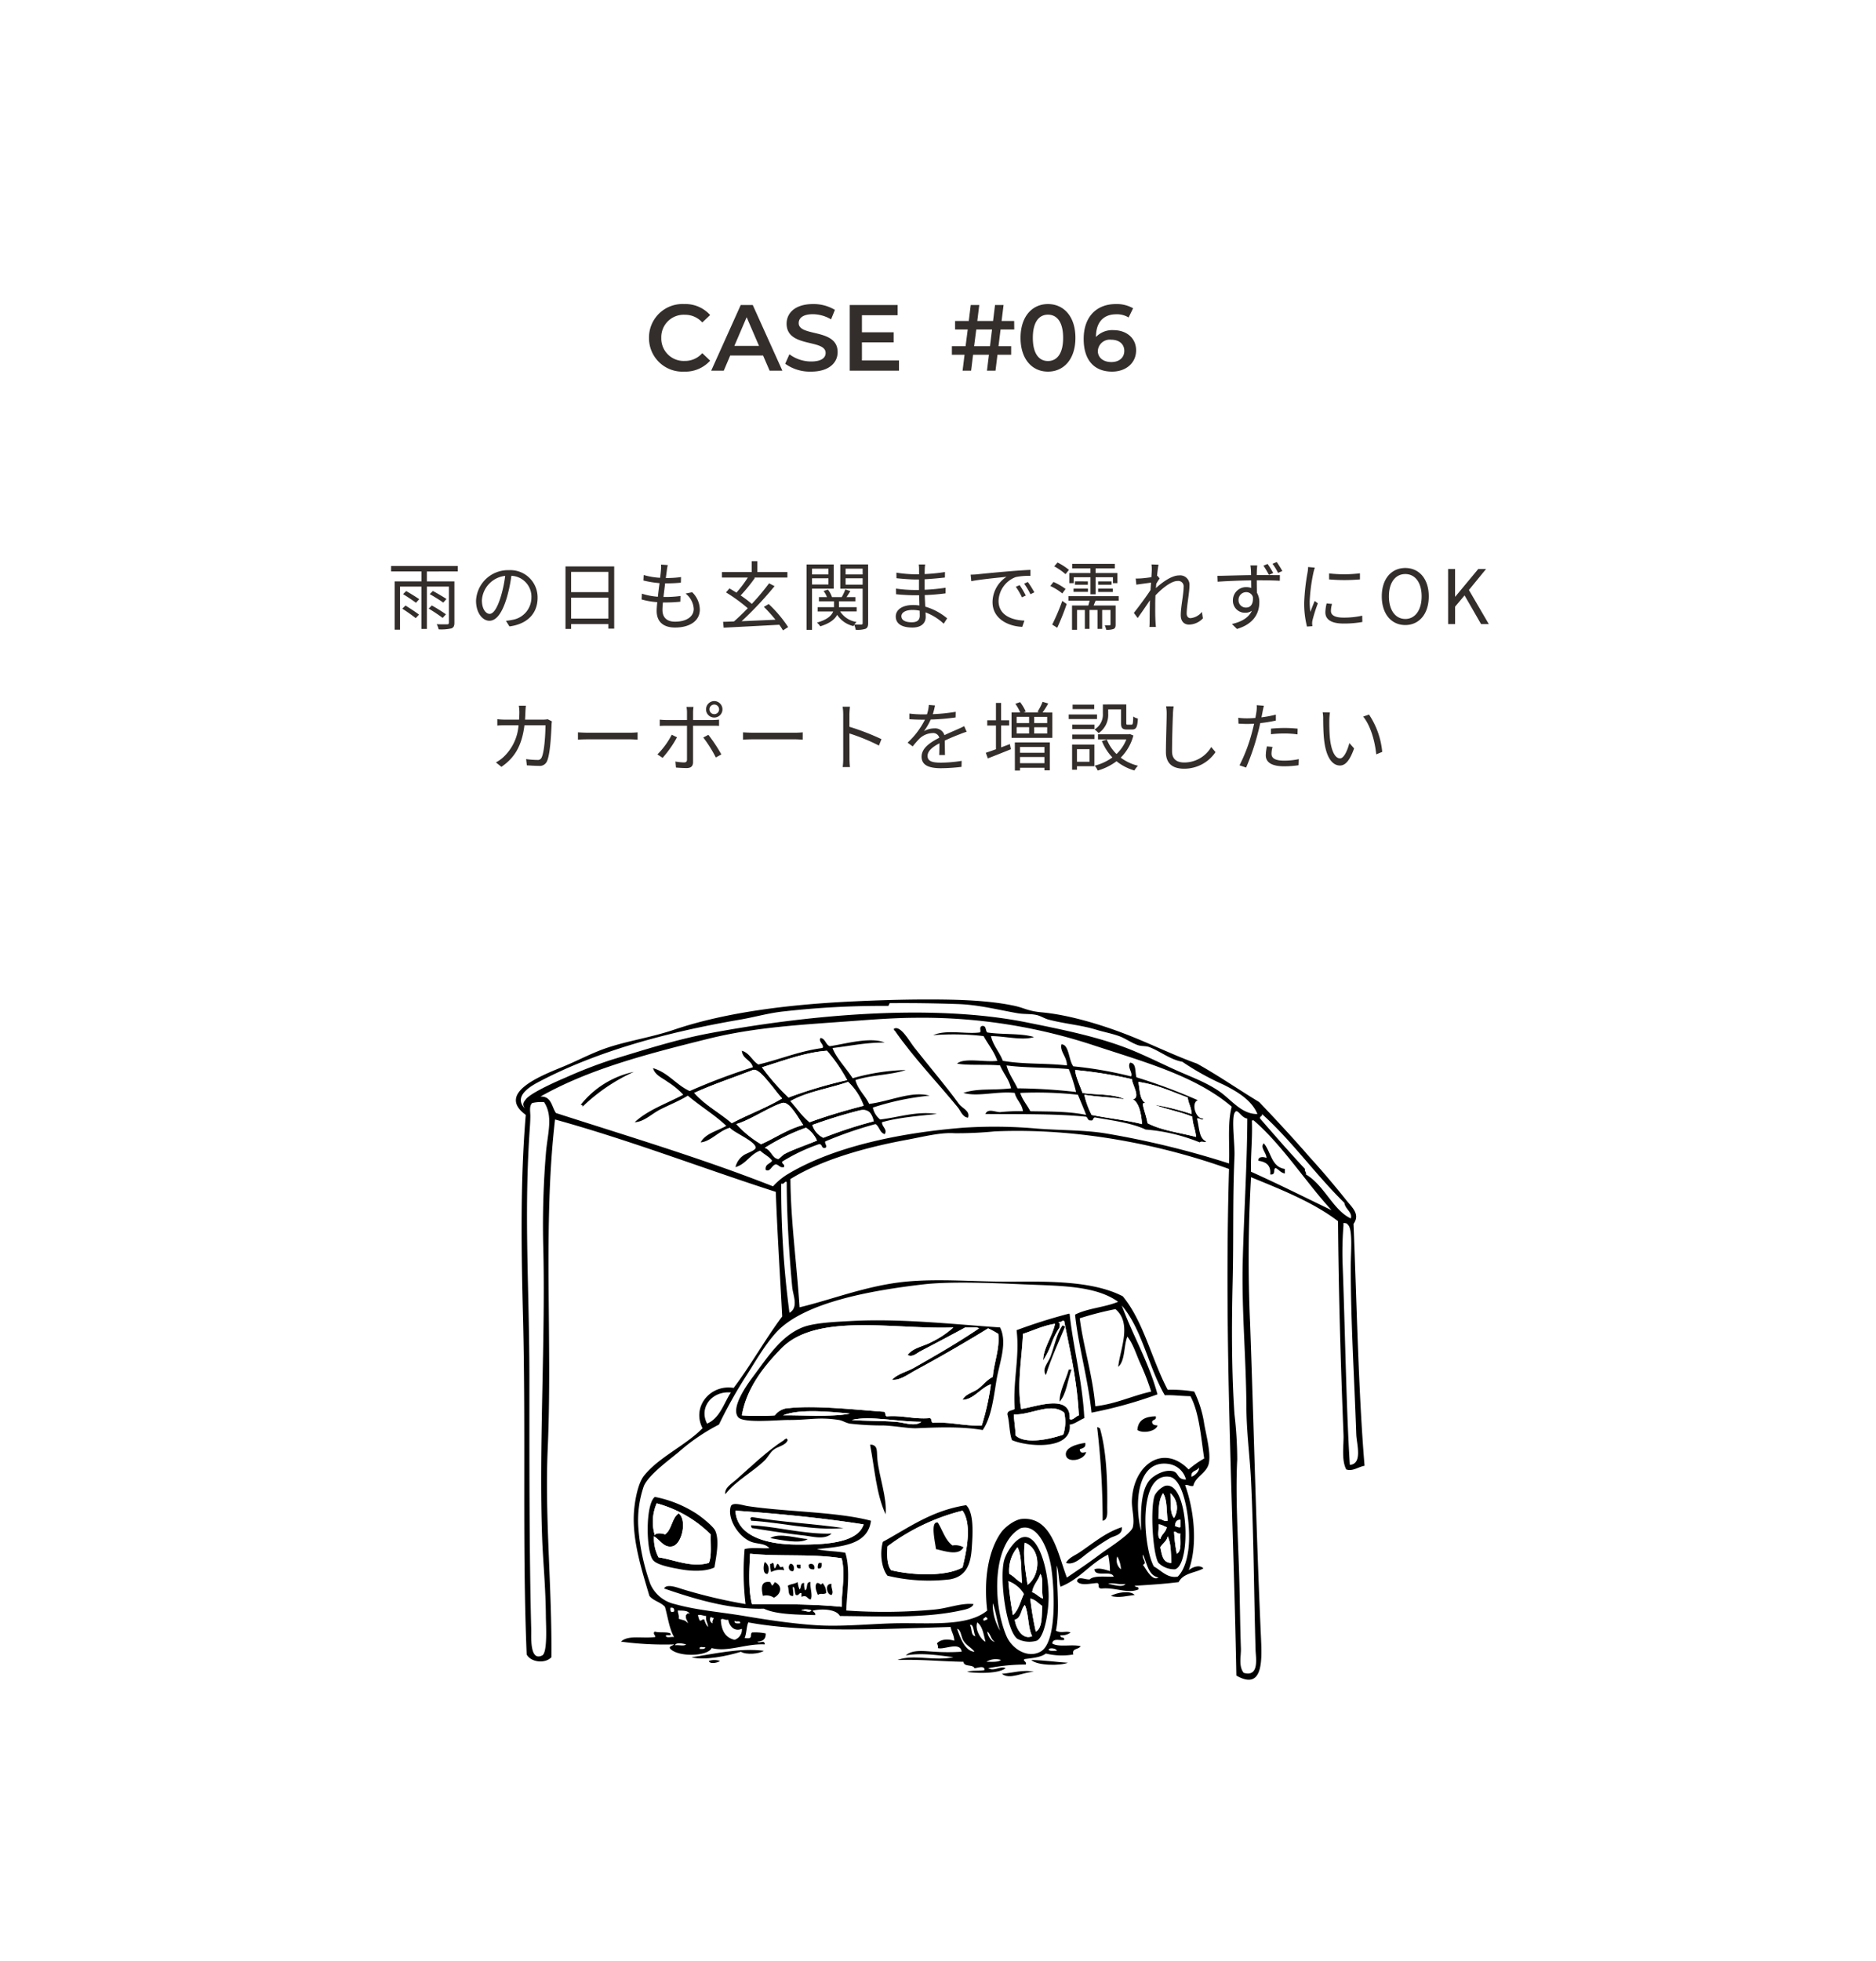 <svg xmlns="http://www.w3.org/2000/svg" width="400" height="418" viewBox="0 0 400 418">
  <g id="case6" transform="translate(-12563 -3653)">
    <rect id="長方形_370" data-name="長方形 370" width="400" height="418" transform="translate(12563 3653)" fill="#fff"/>
    <path id="パス_5145" data-name="パス 5145" d="M-114.224-3.28a34.3,34.3,0,0,1,2.864,2.016l.7-.752c-.64-.512-1.936-1.344-2.88-1.936Zm.16-3.1c.928.56,2.128,1.36,2.752,1.84l.7-.768c-.656-.448-1.872-1.216-2.784-1.728Zm9.152,4.3c-.7-.512-2.032-1.328-3.008-1.888l-.672.672a34.205,34.205,0,0,1,2.976,1.984Zm.112-3.264c-.672-.448-1.952-1.2-2.9-1.712l-.672.672c.976.544,2.24,1.344,2.88,1.808Zm2.4-5.872v-1.168h-14.208v1.168h6.464V-9.1h-5.7V1.2h1.136V-7.984h4.56V1.04h1.168V-7.984h4.7V-.3c0,.256-.08.336-.352.352-.288,0-1.232.016-2.256-.016a4.119,4.119,0,0,1,.416,1.088,10.1,10.1,0,0,0,2.688-.192c.512-.192.672-.528.672-1.232V-9.1h-5.872v-2.112ZM-85.376-5.6A5.8,5.8,0,0,0-91.5-11.488,6.82,6.82,0,0,0-98.5-4.976c0,2.64,1.424,4.272,2.848,4.272,1.488,0,2.752-1.68,3.728-4.976a31.474,31.474,0,0,0,.96-4.608,4.456,4.456,0,0,1,4.272,4.64A4.832,4.832,0,0,1-90.752-.9a12.086,12.086,0,0,1-1.376.208L-91.376.5C-87.584,0-85.376-2.24-85.376-5.6Zm-11.872.512a5.581,5.581,0,0,1,4.96-5.184,26.141,26.141,0,0,1-.9,4.32C-94-3.248-94.848-2.176-95.6-2.176-96.32-2.176-97.248-3.072-97.248-5.088Zm19.024,3.92V-5.632h7.936v4.464Zm7.936-9.952V-6.8h-7.936v-4.32Zm-9.136-1.168V1.04h1.2V0h7.936V.976h1.248V-12.288Zm21.808-.288-1.44-.1a5.489,5.489,0,0,1-.016,1.136c-.032.464-.1,1.04-.176,1.68a15.865,15.865,0,0,1-3.5-.592l-.064,1.168a22.067,22.067,0,0,0,3.44.56c-.128.944-.256,1.952-.352,2.9a14.279,14.279,0,0,1-3.408-.656L-63.2-5.248a15.813,15.813,0,0,0,3.344.576c-.08.752-.128,1.392-.128,1.84,0,2.624,1.744,3.568,3.92,3.568,3.168,0,5.28-1.44,5.28-3.824a5.251,5.251,0,0,0-1.632-3.7l-1.408.288A4.438,4.438,0,0,1-52.08-3.232c0,1.648-1.552,2.72-3.984,2.72-1.824,0-2.688-.96-2.688-2.512,0-.384.032-.944.1-1.584h.576a28.982,28.982,0,0,0,3.136-.16l.032-1.216a23.531,23.531,0,0,1-3.328.208h-.3c.112-.944.24-1.952.352-2.9h.112c1.3,0,2.224-.048,3.248-.144l.032-1.2a21.576,21.576,0,0,1-3.248.208c.1-.672.176-1.232.224-1.648A8.93,8.93,0,0,1-57.616-12.576ZM-31.952.64A27.142,27.142,0,0,0-36.1-4.272l-1.024.608A31.676,31.676,0,0,1-34.656-.928c-2.48.112-5.008.224-7.216.32A75.867,75.867,0,0,0-34.848-8.08l-1.168-.608A49.117,49.117,0,0,1-39.7-4.3,23.64,23.64,0,0,0-42.08-6.1,34.364,34.364,0,0,0-39.04-9.84l-.192-.08h7.12v-1.168h-6.4v-2.32h-1.216v2.32h-6.336V-9.92h5.52A26.1,26.1,0,0,1-42.976-6.7c-.512-.32-1.024-.624-1.488-.9l-.736.848a35.369,35.369,0,0,1,4.64,3.376C-41.568-2.336-42.592-1.36-43.5-.56c-.848.032-1.632.064-2.32.08L-45.7.768C-42.688.608-38.144.384-33.84.144a13.644,13.644,0,0,1,.784,1.2Zm8.592-12.448v1.232h-3.5v-1.232Zm-3.5,3.376V-9.76h3.5v1.328Zm4.624.88V-12.7h-5.792V1.232h1.168V-7.552ZM-19.7-8.4V-9.76h3.632V-8.4Zm3.632-3.408v1.232H-19.7v-1.232Zm1.168-.9h-5.936v5.168h4.768V-.208c0,.224-.064.3-.272.3-.192.016-.816.016-1.488-.016a3.9,3.9,0,0,1,.464-.528,4.993,4.993,0,0,1-3.5-2.24h3.52V-3.6H-21.12V-4.848h3.5v-.9H-19.5c.256-.384.544-.848.816-1.28l-1.072-.352a11.482,11.482,0,0,1-.768,1.632h-2.08a5.106,5.106,0,0,0-.864-1.6l-.928.3a5.444,5.444,0,0,1,.72,1.3h-1.712v.9h3.216V-3.6h-3.488v.912h3.312c-.32.832-1.2,1.744-3.456,2.368a4.59,4.59,0,0,1,.7.8c2.128-.656,3.136-1.552,3.6-2.448a5.7,5.7,0,0,0,3.472,2.4,1.7,1.7,0,0,1,.16-.272,3.973,3.973,0,0,1,.32,1.056,5.684,5.684,0,0,0,2.1-.208c.432-.208.56-.56.56-1.2ZM-7.808-1.68c0-.736.832-1.328,2.352-1.328a7.1,7.1,0,0,1,1.552.16c0,.416.016.8.016,1.072,0,1.1-.784,1.392-1.7,1.392C-7.168-.384-7.808-.944-7.808-1.68ZM-2.736-12.7H-4.1a8.781,8.781,0,0,1,.064.96v1.136h-.736a29.071,29.071,0,0,1-4.1-.352l.016,1.184c1.008.112,2.976.272,4.1.272h.7v2.24h-.864a29.6,29.6,0,0,1-4.032-.3l.016,1.2c1.152.128,2.912.224,4,.224h.912c.016.688.048,1.456.064,2.176a9.163,9.163,0,0,0-1.344-.1c-2.3,0-3.7.992-3.7,2.448C-8.992-.08-7.744.736-5.44.736-3.36.736-2.624-.4-2.624-1.5c0-.256-.016-.592-.032-.992A11.8,11.8,0,0,1,1.216-.08l.736-1.136a12.733,12.733,0,0,0-4.672-2.5c-.032-.768-.08-1.632-.112-2.464C-1.312-6.224.1-6.352,1.6-6.544l.016-1.2a39.814,39.814,0,0,1-4.464.432v-2.24c1.536-.08,3.056-.224,4.32-.368l.016-1.168a39.783,39.783,0,0,1-4.336.432c0-.416.016-.768.016-.976A8.009,8.009,0,0,1-2.736-12.7Zm9.7,2.176L7.1-9.136c1.728-.368,5.808-.752,7.52-.944a6.5,6.5,0,0,0-2.992,5.408C11.632-1.1,15.008.48,17.968.592l.464-1.328c-2.608-.1-5.52-1.088-5.52-4.208a5.631,5.631,0,0,1,3.664-5.072,13.4,13.4,0,0,1,3.136-.256v-1.28c-1.072.048-2.576.144-4.32.288-2.944.24-5.968.544-7.008.656C8.08-10.576,7.568-10.544,6.96-10.528ZM17.408-8.3l-.816.352A14.853,14.853,0,0,1,17.9-5.7l.816-.384A18.991,18.991,0,0,0,17.408-8.3Zm1.744-.672-.784.368a14.83,14.83,0,0,1,1.344,2.24l.832-.4A21.132,21.132,0,0,0,19.152-8.976Zm9.792-1.008h3.568v3.632H33.6V-9.984h3.7V-8.72h.944v-2.16H33.6v-.992h4.1v-.96H28.608v.96h3.9v.992h-4.5v2.16h.928Zm5.2,3.136h3.12v-.72h-3.12Zm0-2.256v.72h2.864V-9.1ZM28.9-6.864h3.072v-.7H28.9Zm.3-2.24v.72h2.752V-9.1Zm-1.28-2.448a12.772,12.772,0,0,0-2.432-1.568l-.7.816a13.613,13.613,0,0,1,2.4,1.664ZM27.2-7.488a12.994,12.994,0,0,0-2.576-1.488l-.672.864A11.787,11.787,0,0,1,26.5-6.528ZM25.424.784C26.1-.672,26.88-2.608,27.44-4.272L26.5-4.944A45.8,45.8,0,0,1,24.352.112Zm13.1-5.76v-.976H27.808v.976h4.528c-.1.336-.192.72-.288,1.024H28.576V1.216h1.072V-3.008h1.664V1.024H32.3V-3.008h1.712V1.024h.992V-3.008h1.776V.064c0,.144-.032.192-.192.192-.144.016-.528.016-1.04,0a4.51,4.51,0,0,1,.32.96A3.984,3.984,0,0,0,37.44,1.04c.352-.176.432-.448.432-.96V-3.952H33.184c.128-.32.272-.672.416-1.024Zm7.056-6.544c0,.176-.032.768-.08,1.52-.832.144-1.776.24-2.3.272-.384.016-.688.032-1.04.016L42.288-8.4c1.008-.144,2.416-.336,3.136-.432-.032.512-.08,1.056-.112,1.584C44.512-6,42.656-3.5,41.76-2.384l.816,1.1c.768-1.088,1.824-2.608,2.608-3.792,0,.256-.016.48-.016.64-.032,1.744-.032,2.56-.048,4.1,0,.256-.016.656-.048.944h1.392c-.032-.288-.064-.688-.08-.976-.08-1.424-.064-2.4-.064-3.856,0-.576.016-1.216.048-1.888,1.472-1.568,3.408-3.072,4.7-3.072a1.15,1.15,0,0,1,1.3,1.312c0,1.568-.608,4.192-.608,5.968,0,1.328.72,2.016,1.776,2.016A4.149,4.149,0,0,0,56.48-1.216l-.208-1.376a3.54,3.54,0,0,1-2.416,1.328c-.576,0-.832-.448-.832-.976,0-1.632.592-4.384.592-5.984a1.985,1.985,0,0,0-2.224-2.144c-1.616,0-3.68,1.552-4.928,2.7.032-.32.048-.624.08-.928.24-.4.512-.832.72-1.12l-.464-.56c-.032.016-.064.016-.1.032.112-1.12.24-2.016.32-2.416l-1.5-.048A7.647,7.647,0,0,1,45.584-11.52Zm22.48-.976H66.608c.032.128.08.592.112,1.008.016.224.016.608.032,1.056-2.384.032-5.392.128-7.184.16l.048,1.248c2-.144,4.7-.256,7.152-.288,0,.56.016,1.136.016,1.616a3.2,3.2,0,0,0-1.072-.176A2.8,2.8,0,0,0,62.88-5.088a2.551,2.551,0,0,0,2.64,2.672,2.335,2.335,0,0,0,1.408-.432C66.272-1.392,64.784-.5,62.672-.016L63.744,1.04c3.712-1.1,4.768-3.5,4.768-5.68A3.888,3.888,0,0,0,68-6.688c-.016-.752-.032-1.728-.032-2.64h.224c2.352,0,3.792.048,4.688.1l.016-1.2c-.752,0-2.72-.016-4.688-.016h-.24c0-.432.016-.8.016-1.04C68-11.68,68.048-12.32,68.064-12.5ZM64.08-5.1A1.63,1.63,0,0,1,65.7-6.8a1.468,1.468,0,0,1,1.44,1.024c.128,1.5-.5,2.256-1.424,2.256A1.55,1.55,0,0,1,64.08-5.1Zm6.192-7.712-.88.368A18.228,18.228,0,0,1,70.56-10.48l.912-.4A19.641,19.641,0,0,0,70.272-12.816Zm1.952-.416-.9.384a12.732,12.732,0,0,1,1.184,1.936l.912-.4C73.088-11.936,72.592-12.688,72.224-13.232ZM83.392-10.8v1.28a37.609,37.609,0,0,0,6.576,0v-1.3A27.374,27.374,0,0,1,83.392-10.8Zm.624,6.512L82.864-4.4a8.6,8.6,0,0,0-.272,1.888c0,1.5,1.2,2.4,3.888,2.4a21.683,21.683,0,0,0,4-.336l-.032-1.344a17.651,17.651,0,0,1-3.968.416c-2.176,0-2.7-.7-2.7-1.44A5.588,5.588,0,0,1,84.016-4.288Zm-3.68-7.744-1.424-.128a7,7,0,0,1-.112,1.136,45,45,0,0,0-.72,6.416A20.145,20.145,0,0,0,78.672.528l1.152-.08c-.016-.16-.032-.384-.048-.56a3.088,3.088,0,0,1,.08-.72,32.654,32.654,0,0,1,1.136-3.584l-.672-.512c-.272.656-.656,1.616-.928,2.336a17.548,17.548,0,0,1-.144-2.24,37.153,37.153,0,0,1,.8-6.128C80.112-11.248,80.256-11.76,80.336-12.032ZM99.632.208c2.944,0,5.008-2.352,5.008-6.112s-2.064-6.048-5.008-6.048S94.624-9.664,94.624-5.9,96.688.208,99.632.208Zm0-1.3c-2.112,0-3.488-1.888-3.488-4.816,0-2.944,1.376-4.752,3.488-4.752,2.1,0,3.488,1.808,3.488,4.752C103.12-2.976,101.728-1.088,99.632-1.088ZM108.768,0h1.488V-3.712l2.016-2.4L115.792,0h1.648L113.2-7.264l3.664-4.48H115.2l-4.9,5.9h-.048v-5.9h-1.488ZM-87.872,17.408h-1.5a9.7,9.7,0,0,1,.112,1.328c0,.576-.032,1.12-.064,1.632h-2.816a16.746,16.746,0,0,1-1.824-.1v1.36a17.073,17.073,0,0,1,1.84-.064h2.688A10.288,10.288,0,0,1-92.608,28.3a7.886,7.886,0,0,1-1.648,1.184l1.168.944c2.672-1.84,4.336-4.272,4.912-8.864h4.48c0,1.712-.208,5.648-.816,6.864a.866.866,0,0,1-.928.528,19.466,19.466,0,0,1-2.384-.176l.16,1.328c.832.048,1.76.112,2.576.112a1.661,1.661,0,0,0,1.712-.976c.72-1.536.912-6.192.976-7.728a5,5,0,0,1,.08-.784l-.9-.448a5.766,5.766,0,0,1-1.024.08h-3.808c.032-.528.064-1.072.08-1.648C-87.952,18.336-87.92,17.776-87.872,17.408Zm11.1,5.664V24.64c.5-.048,1.344-.08,2.224-.08h8.784c.72,0,1.392.064,1.712.08V23.072c-.352.032-.928.08-1.728.08h-8.768C-75.44,23.152-76.288,23.1-76.768,23.072Zm28.048-4.9a1.018,1.018,0,0,1,1.008-1.024,1.035,1.035,0,0,1,1.04,1.024,1.024,1.024,0,0,1-1.04,1.024A1.007,1.007,0,0,1-48.72,18.176Zm-.736,0a1.738,1.738,0,0,0,1.744,1.744,1.741,1.741,0,0,0,1.76-1.744,1.765,1.765,0,0,0-1.76-1.76A1.762,1.762,0,0,0-49.456,18.176Zm-2.672-.512h-1.5A5.8,5.8,0,0,1-53.52,18.8v1.648h-4.448a11.968,11.968,0,0,1-1.36-.08v1.344c.432-.032.88-.048,1.36-.048h4.448V28.88c0,.416-.192.608-.624.608a11.381,11.381,0,0,1-1.84-.192l.112,1.28c.64.064,1.6.112,2.272.112.96,0,1.376-.432,1.376-1.28V21.664h4.24c.384,0,.864,0,1.3.032V20.368a12.277,12.277,0,0,1-1.312.08h-4.224V18.816A7.581,7.581,0,0,1-52.128,17.664ZM-48.96,23.6l-1.088.576a26.583,26.583,0,0,1,2.672,4.256l1.184-.656A34.324,34.324,0,0,0-48.96,23.6Zm-6.688.528-1.12-.544a17.083,17.083,0,0,1-3.056,4.192l1.1.736A23.189,23.189,0,0,0-55.648,24.128Zm14.08-1.056V24.64c.5-.048,1.344-.08,2.224-.08h8.784c.72,0,1.392.064,1.712.08V23.072c-.352.032-.928.08-1.728.08h-8.768C-40.24,23.152-41.088,23.1-41.568,23.072Zm21.36,5.52a14.1,14.1,0,0,1-.112,1.888h1.552c-.064-.528-.1-1.392-.1-1.888,0-.464,0-2.88-.016-5.28a41.947,41.947,0,0,1,6.288,2.576l.544-1.36a51.139,51.139,0,0,0-6.832-2.64V19.28c0-.48.064-1.168.112-1.664h-1.568a10.1,10.1,0,0,1,.128,1.664ZM-.64,17.344l-1.312-.112a8.2,8.2,0,0,1-.4,2c-.352.016-.72.016-1.056.016a23.418,23.418,0,0,1-2.7-.176v1.2c.88.064,1.936.1,2.624.1h.7a16.878,16.878,0,0,1-3.7,4.9l1.088.8A21.137,21.137,0,0,1-3.936,24.4a4.212,4.212,0,0,1,2.752-1.168,1.335,1.335,0,0,1,1.456.992C-1.6,25.2-3.5,26.384-3.5,28.272c0,1.952,1.84,2.448,4.128,2.448a37.586,37.586,0,0,0,4.384-.288l.032-1.28a28.491,28.491,0,0,1-4.368.384c-1.648,0-2.9-.192-2.9-1.44,0-1.056,1.04-1.9,2.528-2.688,0,.848-.016,1.888-.048,2.5H1.488c-.016-.784-.032-2.144-.048-3.072,1.216-.576,2.352-1.04,3.248-1.376a13.932,13.932,0,0,1,1.424-.512l-.528-1.2c-.448.24-.832.416-1.312.624-.832.384-1.808.768-2.9,1.3a2.066,2.066,0,0,0-2.144-1.44,4.581,4.581,0,0,0-2.224.592,12.7,12.7,0,0,0,1.44-2.48,46.281,46.281,0,0,0,5.312-.448L3.776,18.7a39.35,39.35,0,0,1-4.88.5A16.334,16.334,0,0,0-.64,17.344Zm14.1,4.272h1.712V20.5H13.456V16.8h-1.1v3.7H10.5v1.12h1.856v5.056c-.816.3-1.568.56-2.16.752l.432,1.2c1.392-.544,3.216-1.264,4.912-1.952l-.224-1.1c-.624.24-1.248.48-1.856.7Zm9.232,4.576v1.232h-5.2V26.192Zm-5.2,3.456V28.336h5.2v1.312Zm-1.1,1.568h1.1v-.592h5.2v.544H23.84V25.216H16.384ZM23.28,21.1H20.512V19.776H23.28Zm0,2.224H20.512V21.984H23.28Zm-6.512-1.344h2.656v1.344H16.768Zm0-2.208h2.656V21.1H16.768Zm5.52-.928a17.357,17.357,0,0,0,1.216-1.92l-1.2-.352a12.951,12.951,0,0,1-1.1,2.144l.384.128H18.24l.464-.192a9.131,9.131,0,0,0-1.2-2.016l-1.008.352a10.369,10.369,0,0,1,1.04,1.856H15.68v5.408h8.7V18.848Zm11.024-1.68H28.7v.96h4.608Zm.592,2.1H27.872v.976H33.9Zm-1.6,7.392v2.688H29.632V26.656Zm1.04-.976H28.592v5.36h1.04V30.3h3.712ZM28.624,24.5H33.36v-.96H28.624Zm0-2.128H33.36v-.944H28.624Zm7.664-4.192h2.736v2.848c0,1.136.288,1.44,1.264,1.44h1.1c.848,0,1.136-.464,1.232-2.336a2.641,2.641,0,0,1-.992-.432c-.032,1.536-.1,1.744-.384,1.744h-.8c-.256,0-.3-.064-.3-.416v-3.9H35.152v1.92a3.69,3.69,0,0,1-1.776,3.408,5.79,5.79,0,0,1,.864.784,4.689,4.689,0,0,0,2.048-4.176ZM40.9,23.44l-.208.048H34.112v1.088H40.16a8.52,8.52,0,0,1-2.1,3.12A8.955,8.955,0,0,1,36,24.608l-1.056.32a10.8,10.8,0,0,0,2.24,3.488,10.885,10.885,0,0,1-3.776,1.76,4.146,4.146,0,0,1,.64,1.04,12.245,12.245,0,0,0,4.016-1.984A10.9,10.9,0,0,0,41.872,31.2a5.1,5.1,0,0,1,.768-1.008,10.159,10.159,0,0,1-3.68-1.728,10.383,10.383,0,0,0,2.7-4.72Zm9.344-5.9-1.616-.016a8.444,8.444,0,0,1,.128,1.632c0,1.68-.16,5.728-.16,8.1,0,2.608,1.584,3.568,3.888,3.568a8.042,8.042,0,0,0,6.688-3.536l-.912-1.088A6.666,6.666,0,0,1,52.528,29.5c-1.52,0-2.624-.624-2.624-2.384,0-2.384.112-6.16.192-7.968A13.776,13.776,0,0,1,50.24,17.536Zm21.088,8.64-1.2-.112a10,10,0,0,0-.24,1.888c0,1.584,1.376,2.352,3.9,2.352a21.271,21.271,0,0,0,3.088-.224l.048-1.3a15.4,15.4,0,0,1-3.12.32c-2.288,0-2.7-.736-2.7-1.488A5.657,5.657,0,0,1,71.328,26.176Zm-1.84-8.768-1.536-.128a6.4,6.4,0,0,1-.048,1.328c-.048.32-.128.832-.24,1.392-.624.048-1.2.08-1.728.08a14.5,14.5,0,0,1-1.92-.112l.048,1.248c.576.032,1.152.064,1.856.064.448,0,.944-.016,1.472-.048-.128.576-.272,1.184-.416,1.712A34.889,34.889,0,0,1,64.288,30.1l1.408.48a49.035,49.035,0,0,0,2.5-7.328c.192-.7.368-1.44.512-2.144a30.725,30.725,0,0,0,3.328-.544V19.3a23.689,23.689,0,0,1-3.072.576c.1-.432.176-.848.24-1.184C69.264,18.368,69.392,17.76,69.488,17.408Zm1.5,4.88v1.184a26.292,26.292,0,0,1,2.976-.16,20.23,20.23,0,0,1,2.688.192l.032-1.216a25.61,25.61,0,0,0-2.768-.144C72.9,22.144,71.84,22.208,70.992,22.288Zm12.576-3.456L82.016,18.8a7.217,7.217,0,0,1,.112,1.424c0,.928.032,2.88.176,4.272.432,4.144,1.888,5.648,3.408,5.648,1.072,0,2.048-.928,3.008-3.648L87.712,25.36c-.416,1.6-1.168,3.264-1.984,3.264-1.136,0-1.92-1.776-2.176-4.448-.112-1.328-.128-2.784-.112-3.792A12.182,12.182,0,0,1,83.568,18.832Zm8.336.448-1.248.432c1.536,1.872,2.5,5.152,2.784,8.048l1.28-.528A17.2,17.2,0,0,0,91.9,19.28Z" transform="translate(12763 3786)" fill="#332e2b"/>
    <path id="パス_5143" data-name="パス 5143" d="M8.36.2a7.106,7.106,0,0,0,5.56-2.34l-1.68-1.6A4.867,4.867,0,0,1,8.5-2.08,4.78,4.78,0,0,1,3.5-7a4.78,4.78,0,0,1,5-4.92,4.917,4.917,0,0,1,3.74,1.64l1.68-1.58A7.092,7.092,0,0,0,8.38-14.2,7.135,7.135,0,0,0,.88-7,7.129,7.129,0,0,0,8.36.2ZM26.6,0h2.72L23-14H20.44L14.14,0h2.68L18.2-3.24h7ZM19.08-5.28,21.7-11.4l2.64,6.12ZM35.44.2c3.84,0,5.66-1.92,5.66-4.16,0-5.14-8.3-3.2-8.3-6.18,0-1.06.88-1.9,3.04-1.9a7.78,7.78,0,0,1,3.86,1.1l.82-2.02a8.851,8.851,0,0,0-4.66-1.24c-3.84,0-5.64,1.92-5.64,4.18,0,5.2,8.32,3.22,8.32,6.24,0,1.04-.92,1.82-3.1,1.82A7.757,7.757,0,0,1,30.82-3.5l-.9,2.02A9.021,9.021,0,0,0,35.44.2ZM46.28-2.18V-6.04h6.76V-8.18H46.28v-3.64H53.9V-14H43.68V0h10.5V-2.18Z" transform="translate(12700.5 3732)" fill="#332e2b"/>
    <path id="パス_5144" data-name="パス 5144" d="M10.84-8.78h2.92l-.02-1.82H11.06l.42-3.4H9.66l-.42,3.4H5.88L6.3-14H4.48l-.42,3.4H1.14v1.82h2.7L3.38-5.22H.46V-3.4h2.7L2.74,0H4.56l.42-3.4H8.36L7.94,0H9.76l.42-3.4H13.1V-5.22H10.4ZM5.2-5.22l.46-3.56H9.02L8.58-5.22ZM20.94.2C24.28.2,26.8-2.4,26.8-7s-2.52-7.2-5.86-7.2c-3.32,0-5.84,2.6-5.84,7.2S17.62.2,20.94.2Zm0-2.26c-1.9,0-3.22-1.56-3.22-4.94s1.32-4.94,3.22-4.94c1.92,0,3.24,1.56,3.24,4.94S22.86-2.06,20.94-2.06ZM34.92-8.64a4.78,4.78,0,0,0-3.74,1.46V-7.2c0-3.18,1.66-4.82,4.3-4.82a4.761,4.761,0,0,1,2.66.68l.96-1.96a7.018,7.018,0,0,0-3.68-.9c-4.06,0-6.86,2.64-6.86,7.44C28.56-2.26,30.8.2,34.62.2c2.86,0,5.12-1.76,5.12-4.54C39.74-6.96,37.68-8.64,34.92-8.64Zm-.44,6.8c-1.86,0-2.9-1.04-2.9-2.36a2.547,2.547,0,0,1,2.84-2.4c1.7,0,2.8.92,2.8,2.38S36.1-1.84,34.48-1.84Z" transform="translate(12765.5 3732)" fill="#332e2b"/>
    <g id="グループ_350" data-name="グループ 350" transform="translate(12153.943 -2192.022)">
      <path id="パス_436" data-name="パス 436" d="M753.594,50.017c-3.428.052-5.536-3.065-8.2-4.881s-5.6-2.885-8.785-4.3c-2.753-1.22-5.834-2.759-8.981-4.1-6.959-2.965-14.9-4.575-23.233-6.247-20.537-4.121-47.305-1.506-67.748,2.342-7.03,1.324-13.943,3.553-20.891,5.662a98.29,98.29,0,0,0-9.567,3.71c-2.591,1.09-7.624,3.384-8.591,4.685-.429.577-.867.983-.2,1.952-2.693-2.769,1.655-4.987,3.319-5.857,12.1-6.322,26.806-10.386,42.562-13.081,3.162-.54,6.143-1.426,9.371-1.756a186.868,186.868,0,0,1,22.063-1.172c.45.06.216-.564.586-.585,5.088-.044,9.8.037,14.448.194,4.474.152,8.607,1.243,12.69,1.952,1.4.244,2.757.085,4.1.391.9.2,1.661.749,2.538.975,3.606.931,6.922,1.158,10.152,2.148,1.614.494,3.289.795,4.881,1.366,1.388.5,2.655,1.484,4.1,1.953.749.242,1.585.1,2.343.39,2.41.927,4.4,2.647,7.029,3.123a56.728,56.728,0,0,0,8.786,4.881C749.18,45.182,752.368,47.015,753.594,50.017Z" transform="translate(-76.437 6032.414)" fill="#fff" fill-rule="evenodd"/>
      <path id="パス_437" data-name="パス 437" d="M749.085,49.174c-.966,3.506-.4,8.274-.586,12.1a187.6,187.6,0,0,0-26.553-6.443c-4.508-.7-9.336-.6-14.252-.977a102.534,102.534,0,0,0-15.814-.2C678.03,54.768,663.72,57.81,654,63.816a14.564,14.564,0,0,0-2.733,2.343c-14.793-5.837-30.662-10.6-46.272-15.62-.94-1.338-.942-3.614-3.319-3.513,10.407-5.861,22.453-9.005,35.729-12.3,10.321-2.562,20.08-3.006,32.214-3.9,3.837-.285,8.019-.567,11.714-.587A116.743,116.743,0,0,1,719.018,35.9C730.22,39.6,741.2,42.487,749.085,49.174ZM695.394,33.358c-2.908.422-7.108-.675-9.957.586a55.985,55.985,0,0,1,10.738.2c.968,1.765,2.227,3.24,2.929,5.272-2.673.351-7.01-.729-8.591.585,2.221.44,6.209.123,9.176.39.7,1.706,1.891,2.925,2.343,4.881-4.049.484-6.954-.076-10.152.977,3.007.9,7.118-.412,10.933,0,.362,1.524,1.524,2.249,1.757,3.9a39.225,39.225,0,0,0-4.881.2c-1.015.01-2.581-.87-3.124.39,6.173.076,14.593-.109,21.476.585.39.2.308.864.976.781.757.171.319-.853,1.171-.585,3.714.646,7.576,1.144,10.543,2.538a38.675,38.675,0,0,1,11.519,2.733c.5-.42,1.107.179,1.367-.2-1.607-.671-1.425-3.13-1.952-4.881.605-.257,1.083.579,1.367,0-1.665.176-2.672-3.39-1.171-3.9a121.955,121.955,0,0,0-13.081-4.881c-.376-1.121.035-3.029-1.367-3.125-.683.941.652,2.214.2,2.929a83.779,83.779,0,0,0-12.3-2.147c-1.015-1.279-.888-4.69-2.538-4.687-.395,1.5,1.21,2.693,1.171,4.49-5.172-.534-9.173-.2-13.667-.975-.706-1.9-2.034-3.173-2.538-5.272,2.893-.02,6.789,1.007,9.176.2-2.789-.855-6.813-.476-9.957-.976-.451-.4-.134-1.557-1.171-1.366C695.145,32.3,695.722,33.08,695.394,33.358Zm-14.057,3.125c-1.015-1.3-2.91-4.788-4.3-3.906.044.152,0,.386.2.39,4.049,5.831,9.16,11.121,13.471,16.4.561.688.974,2.064,2.148,2.148.536-1.424-1.319-2.035-1.952-2.929C688.2,44.814,684.492,40.529,681.337,36.483Zm-19.524.194c-5.044.684-9.029,2.426-13.667,3.515-1.341-.808-1.852-2.444-3.514-2.929.15,1.8,1.987,1.917,2.343,3.513A131.721,131.721,0,0,0,633.5,45.854c-2.9-1.327-4.546-3.915-7.81-4.881.413,1.5,2,2.085,3.124,2.928a16.442,16.442,0,0,1,3.319,2.734c-3.527,1.874-7.564,3.239-10.348,5.856,2-.084,3.621-1.8,5.467-2.733,1.985-1,4.041-1.812,5.857-2.929,2.63,2.251,5.7,4.063,8.2,6.443-1.9,1.1-4.412,1.575-5.467,3.515,2.178-.178,3.879-2.49,6.248-3.125.664.968,5.627,2.958,5.467,4.3-.071.589-2.055,1.185-2.538,1.562a4.244,4.244,0,0,0-1.757,2.539c2.284-.645,3.111-2.746,5.271-3.515.788.774,1.894,1.229,2.538,2.148-.4.71-1.536.677-1.367,1.952.974.567,1.276-1.008,2.148-1.171.716.065.788.774,1.756.587.209-.73-.484-.557-.39-1.171a38.9,38.9,0,0,1,7.81-3.71c.847-.131.449.982,1.367.78.591-.3-.162-.857,0-1.367a81.608,81.608,0,0,1,10.737-3.71c.83.538.891,1.843,1.953,2.148.65-1-.6-1.543-.586-2.538,3.542-1.043,8.6-1.422,11.714-1.756-4.346-.668-8.216.739-12.1,1.171a4.348,4.348,0,0,1-1.562-2.539,55.912,55.912,0,0,1,12.1-2.538c-3.886-1.039-8.391,1.191-12.886,1.757-.845-1.822-2.358-2.978-2.929-5.075,3.524-1.145,7.492-1.043,10.738-2.148a45.325,45.325,0,0,0-11.325,1.756c-1.346-2.11-3.549-4.38-4.294-6.443,3.681-.419,7.017-1.183,11.129-1.171-3.173-1.259-8.356.3-11.715.781-.9-.334-.9-1.57-1.952-1.756C660.806,35.254,662.332,36.05,661.813,36.677Zm-51.543,12.1c.238.023.463.059.391.391a38.822,38.822,0,0,1,10.933-7.419A19.627,19.627,0,0,0,610.27,48.782Z" transform="translate(-77.395 6031.695)" fill="#fff" fill-rule="evenodd"/>
      <path id="パス_438" data-name="パス 438" d="M708.182,49.092c.634.895,2.488,1.5,1.952,2.929-1.174-.085-1.586-1.46-2.148-2.148-4.312-5.279-9.423-10.569-13.471-16.4-.19,0-.151-.238-.2-.39,1.385-.883,3.28,2.6,4.3,3.906C701.77,41.034,705.477,45.319,708.182,49.092Z" transform="translate(-94.672 6031.19)" fill-rule="evenodd"/>
      <path id="パス_439" data-name="パス 439" d="M666.033,35.516c1.049.186,1.051,1.422,1.952,1.756,3.359-.481,8.542-2.04,11.715-.781-4.111-.011-7.448.752-11.129,1.171.745,2.063,2.949,4.333,4.294,6.443a45.325,45.325,0,0,1,11.325-1.756c-3.246,1.1-7.214,1-10.738,2.148.57,2.1,2.083,3.253,2.929,5.075,4.495-.566,9-2.8,12.886-1.757a55.912,55.912,0,0,0-12.1,2.538,4.348,4.348,0,0,0,1.562,2.539c3.888-.433,7.758-1.839,12.1-1.171-3.112.334-8.172.713-11.714,1.756-.018.995,1.236,1.538.586,2.538-1.062-.3-1.123-1.61-1.953-2.148a81.608,81.608,0,0,0-10.737,3.71c-.162.51.591,1.071,0,1.367-.918.2-.52-.911-1.367-.78a38.9,38.9,0,0,0-7.81,3.71c-.094.614.6.442.39,1.171-.968.187-1.04-.521-1.756-.587-.872.164-1.174,1.738-2.148,1.171-.169-1.276.97-1.242,1.367-1.952-.644-.918-1.75-1.374-2.538-2.148-2.161.769-2.988,2.87-5.271,3.515a4.244,4.244,0,0,1,1.757-2.539c.483-.377,2.467-.973,2.538-1.562.16-1.337-4.8-3.327-5.467-4.3-2.369.635-4.07,2.946-6.248,3.125,1.054-1.94,3.569-2.419,5.467-3.515-2.5-2.38-5.57-4.192-8.2-6.443-1.817,1.117-3.872,1.93-5.857,2.929-1.846.929-3.463,2.65-5.467,2.733,2.784-2.617,6.821-3.982,10.348-5.856a16.442,16.442,0,0,0-3.319-2.734c-1.121-.843-2.711-1.427-3.124-2.928,3.264.966,4.905,3.554,7.81,4.881a131.721,131.721,0,0,1,13.471-5.077c-.356-1.6-2.192-1.712-2.343-3.513,1.662.485,2.173,2.121,3.514,2.929,4.638-1.089,8.623-2.831,13.667-3.515C666.943,37.036,665.417,36.239,666.033,35.516Zm1.367,2.733c-4.7.319-9.512,2.194-13.862,3.513a46.894,46.894,0,0,0,5.662,6.443A96.127,96.127,0,0,1,671.7,44.5,35.609,35.609,0,0,0,667.4,38.249Zm-12.3,6.833c-.715-.82-2.467-3.147-3.514-2.733-3.518,1.389-8.748,3.137-12.5,4.881,2.247,2.569,5.414,4.217,8,6.443,3.49-1.847,7.4-3.269,10.738-5.271C656.886,47.418,656.17,46.309,655.1,45.082Zm16.791-.2c-4.058,1.41-8.832,2.1-12.3,4.1,1.393,1.47,2.476,3.251,4.1,4.49,3.666-1.345,7.542-2.48,11.519-3.514A12.827,12.827,0,0,0,671.891,44.887Zm-14.057,4.491c-2.785.861-6.822,3.655-9.762,4.49a21.9,21.9,0,0,0,5.271,4.3c3.032-1.33,5.559-3.164,8.982-4.1C661.349,52.743,659.412,48.888,657.833,49.378Zm16.6,1.562a104.447,104.447,0,0,0-10.152,3.123,4.458,4.458,0,0,0,2.343,2.733,93.453,93.453,0,0,1,10.738-3.513C676.933,51.5,676.16,50.588,674.429,50.94ZM662.91,54.649a44.133,44.133,0,0,0-8.786,4.3c1.351.358,1.642,2.324,2.929,2.343.1,0,1-.883,1.171-.976,1.712-.959,5.219-2.142,7.029-2.928A6.253,6.253,0,0,0,662.91,54.649Z" transform="translate(-82.005 6030.71)" fill-rule="evenodd"/>
      <path id="パス_440" data-name="パス 440" d="M677.917,45.124a96.127,96.127,0,0,0-12.5,3.709,46.894,46.894,0,0,1-5.662-6.443c4.35-1.319,9.159-3.195,13.862-3.513A35.609,35.609,0,0,1,677.917,45.124Z" transform="translate(-88.227 6030.083)" fill="#fff" fill-rule="evenodd"/>
      <path id="パス_441" data-name="パス 441" d="M723.84,42.715c4.129.556,8.992.381,13.276.781a35.437,35.437,0,0,1,1.562,4.881,118.513,118.513,0,0,0-12.5-.781C725.43,45.942,724.358,44.606,723.84,42.715Z" transform="translate(-100.178 6029.367)" fill="#fff" fill-rule="evenodd"/>
      <path id="パス_442" data-name="パス 442" d="M660.743,49.957c-3.334,2-7.248,3.424-10.738,5.271-2.591-2.226-5.758-3.874-8-6.443,3.747-1.744,8.978-3.492,12.5-4.881,1.047-.414,2.8,1.913,3.514,2.733C659.079,47.864,659.8,48.974,660.743,49.957Z" transform="translate(-84.914 6029.154)" fill="#fff" fill-rule="evenodd"/>
      <path id="パス_443" data-name="パス 443" d="M623.564,44.4a38.824,38.824,0,0,0-10.933,7.419c.072-.333-.152-.369-.39-.391A19.626,19.626,0,0,1,623.564,44.4Z" transform="translate(-79.363 6029.054)" fill-rule="evenodd"/>
      <path id="パス_444" data-name="パス 444" d="M682.819,52.111c-3.977,1.034-7.853,2.17-11.519,3.514-1.624-1.24-2.706-3.021-4.1-4.49,3.468-2,8.242-2.69,12.3-4.1A12.827,12.827,0,0,1,682.819,52.111Z" transform="translate(-89.614 6028.562)" fill="#fff" fill-rule="evenodd"/>
      <path id="パス_445" data-name="パス 445" d="M739.74,50.278c.585,1.432,1.2,2.838,1.757,4.294-3.724-.774-7.918-.7-11.909-.781-.668-1.349-1.662-2.372-2.148-3.9A79.948,79.948,0,0,1,739.74,50.278Z" transform="translate(-100.85 6028.053)" fill="#fff" fill-rule="evenodd"/>
      <path id="パス_446" data-name="パス 446" d="M601.807,52.311c2.015,3.082.721,6.737.39,10.933a188.208,188.208,0,0,0-.586,19.133c.571,19.879-.97,43.39-.2,63.257.173,4.459.734,10.142.781,16.4.011,1.516.4,7.608-.781,8.2-2.72,1.37-2.307-4.085-2.343-5.467-.43-16.589-.389-35.847-.391-53.5,0-18.877-1.149-33.963,0-52.129.082-1.3.2-2.611.2-3.9,0-.889-.275-2.077.39-2.733A9.006,9.006,0,0,1,601.807,52.311Z" transform="translate(-76.74 6027.581)" fill="#fff" fill-rule="evenodd"/>
      <path id="パス_447" data-name="パス 447" d="M667.292,57.231c-3.423.937-5.95,2.771-8.982,4.1a21.9,21.9,0,0,1-5.271-4.3c2.94-.835,6.977-3.628,9.762-4.49C664.38,52.056,666.318,55.911,667.292,57.231Z" transform="translate(-86.973 6027.542)" fill="#fff" fill-rule="evenodd"/>
      <path id="パス_448" data-name="パス 448" d="M686.041,56.8A93.453,93.453,0,0,0,675.3,60.315a4.458,4.458,0,0,1-2.343-2.733,104.447,104.447,0,0,1,10.152-3.123C684.844,54.107,685.617,55.02,686.041,56.8Z" transform="translate(-90.688 6027.191)" fill="#fff" fill-rule="evenodd"/>
      <path id="パス_449" data-name="パス 449" d="M786.212,56.276c-.042,9.96-.715,20.1-.976,30.457-.26,10.261.726,20.6.781,31.043.029,5.367.733,10.471.976,15.424.578,11.768.61,23.1.976,36.315.043,1.559.888,5.877-2.538,4.881-1.132-1.483-.522-3.56-.586-5.271-.183-4.9-.211-10.57-.391-16.2-.263-8.229-.781-16.555-.391-24.014a84.414,84.414,0,0,0-.586-9.568c-.62-8.992-.617-18.906-.391-28.309.229-9.523-.025-16.962.391-26.748.1-2.445-.658-7.75,0-9.177C784.08,53.8,784.844,56.15,786.212,56.276Z" transform="translate(-111.202 6027.13)" fill="#fff" fill-rule="evenodd"/>
      <path id="パス_450" data-name="パス 450" d="M790.706,55.436c6.41,5.76,11.422,12.918,17.571,18.937.172,1.346,1.775,2.011,1.367,3.319-3.779-1.756-5.66-7.093-9.567-9.371.142-.6-.337-.574-.2-1.171-3.266-3.5-6.423-7.116-9.567-10.739C790.171,55.811,790.851,56.036,790.706,55.436Z" transform="translate(-112.572 6026.995)" fill="#fff" fill-rule="evenodd"/>
      <path id="パス_451" data-name="パス 451" d="M788.113,57.11c.088.05.316-.064.391,0,6.112,5.261,11.109,13.172,16.6,19.133-5.713-2.746-11.338-5.581-17.181-8.2C787.834,64.251,788.265,60.972,788.113,57.11Zm3.124,8.006c-.634-.286-1.809-.356-1.757.585,1.586.236,2.736.909,2.538,2.929,1.341.162.508-1.22,1.171-1.367.7.342,1.07,1.014,1.952,1.171v-.975c-2.911-.408-2.945-3.693-4.49-5.467C789.784,62.858,791.2,63.951,791.237,65.116Z" transform="translate(-112.127 6026.686)" fill="#fff" fill-rule="evenodd"/>
      <path id="パス_452" data-name="パス 452" d="M671.609,61.769c-1.81.786-5.317,1.969-7.029,2.928-.167.094-1.073.978-1.171.976-1.287-.019-1.577-1.985-2.929-2.343a44.133,44.133,0,0,1,8.786-4.3A6.253,6.253,0,0,1,671.609,61.769Z" transform="translate(-88.36 6026.324)" fill="#fff" fill-rule="evenodd"/>
      <path id="パス_453" data-name="パス 453" d="M791.011,63.115c1.546,1.774,1.58,5.059,4.49,5.467v.975c-.883-.158-1.254-.829-1.952-1.171-.663.146.169,1.529-1.171,1.367.2-2.019-.952-2.693-2.538-2.929-.052-.941,1.123-.871,1.757-.585C791.557,65.075,790.144,63.981,791.011,63.115Z" transform="translate(-112.487 6025.563)" fill-rule="evenodd"/>
      <path id="パス_454" data-name="パス 454" d="M666.554,101.113A201.867,201.867,0,0,1,664.8,73.584c.622.168.6-.307.976-.39.166-.036.185.076.2.2.019,7.031.489,14.955,1.171,22.256C667.3,97.354,668.554,99.993,666.554,101.113Z" transform="translate(-89.163 6023.684)" fill="#fff" fill-rule="evenodd"/>
      <path id="パス_455" data-name="パス 455" d="M813.474,135.539c-.774-12.069-1.009-29.031-1.562-43.344a72.37,72.37,0,0,1,.2-7.614V84c.806.054.709.124.976.39,1.053,1.046.586,5.813.586,8.785,0,12.363.725,22.994,1.171,35.925C814.908,131.062,816.244,135.333,813.474,135.539Z" transform="translate(-116.598 6021.668)" fill="#fff" fill-rule="evenodd"/>
      <path id="パス_456" data-name="パス 456" d="M729.652,103.7c-2.792,1.179-6.559,1.381-9.176,2.734.679,6.61,2.7,13.375,3.514,20.89a92.583,92.583,0,0,0,14.057-3.9c-1.89-6.962-5.238-12.464-7.614-18.939,4.359,5.077,5.69,13.183,9.176,19.133,1.71-.089,3.09.146,5.467.2,1.874,3.526,2.215,8.588,2.929,13.275a20.209,20.209,0,0,0-3.319,2.343c-5.386-5.55-11.8-1.066-12.1,6.638-.068,1.742.616,3.943.2,5.662-.352,1.437-5.567,4.71-6.833,5.662-2.645,1.99-4.625,3.3-7.224,5.077-1.957-5.085-3.181-13.007-9.567-12.5-1.557.124-3.644,1.724-4.49,2.928-2.738,3.9-3.7,10.044-2.929,16.6-4.364,3.6-12.8,2.508-20.3,2.733-5.287.158-10.99.735-16.2.39-5.323-.353-10.657-1.188-15.229-1.952-5.41-.906-10.155-1.228-14.838-2.538a7.467,7.467,0,0,1-5.271-4.3,45.349,45.349,0,0,1-2.538-11.909,22.308,22.308,0,0,1,1.171-8.981c1.076-2.42,5.332-5.481,7.419-7.224a41.83,41.83,0,0,1,8.591-5.858,97.1,97.1,0,0,1,5.662-10.152c2.033-3.134,3.927-6.558,6.443-9.371,5.843-6.529,20.458-9.069,31.433-10.348,5.686-.662,14.494-.315,21.672,0C717.172,100.316,724.817,100.219,729.652,103.7ZM719.3,106.432c-.011-.12-.029-.232-.2-.2a115.437,115.437,0,0,0-11.129,3.514c.713,5.694-.819,10.739-.39,16.791-.512.4-1.579.243-1.562,1.171.466,1.681.382,3.914.976,5.467,3.289,1.44,12.894,2.217,12.3-3.32.926-.022,2.033-.927,3.124-1.367C722,120.515,720.07,113.475,719.3,106.432ZM672.643,107.8c-2.973.169-7.816.333-10.348,1.367-4.6,1.878-7.3,6.221-10.543,10.542-1.334,1.78-4.767,6.618-3.125,8.591,1.118,1.34,8.447.572,10.739.585,4.382.027,6.389-.686,10.738,0,.775.123,1.445.618,2.343.781a63.052,63.052,0,0,0,7.224.39c2.659.117,5.306.658,7.029.586,4.436-.185,9.547-.4,14.057.39,1.816-2.61,2.306-6.733,2.929-10.543s2.411-8,.781-11.323C694.791,108.51,683.081,107.206,672.643,107.8Zm61.11,23.233c1.182.795,3.932.3,4.3-.976-.616-.034-1.164-.137-1.171-.781.1-.554,1.021-.281.781-1.171C735.421,128.146,733.864,128.867,733.752,131.031Zm-7.419,19.329c1.211-.2.963-1.9.976-2.929.077-6.048-.212-12.111-1.562-16.791-.25-.011-.271-.25-.586-.194A170.809,170.809,0,0,1,726.333,150.361ZM658.389,133.18c-3.565,2.266-7.067,5.672-10.152,8.394-.953.842-2.62,1.808-2.343,3.124,2.221-2.883,5.908-4.762,8.4-7.224.649-.643,1.082-1.549,1.757-2.147.986-.875,2.649-.91,3.124-2.148-.041-.22-.216-.3-.39-.39C658.778,133.046,658.438,132.968,658.389,133.18Zm60.134,3.319c.377,1.572,3.85,1.007,4.3-.781-.744.155-1.284.3-1.367-.587.587-.258,1.38-.312,1.171-1.367C720.814,134.009,718.112,134.786,718.524,136.5Zm-38.462,12.494c.338-3.47-1.385-8.037-1.757-11.714-.168-1.662.154-2.826-1.171-3.125h-.39C677.743,139.262,678.031,144.577,680.062,148.993Zm-36.315,3.514c-.4-.913-2.755-2.829-4.1-3.71a25.181,25.181,0,0,0-8.786-3.514c-2.046,1.508-1.911,11.6-.39,13.471.915,1.128,4.394,1.681,5.857,1.952,2.537.472,5.434.473,7.224-.39C644,157.716,644.636,154.543,643.747,152.508Zm6.834-5.271c-.92-.141-3.035-.9-3.514,0-.884,2.636,1.623,6.57,4.3,7.615,1.339.523,2.977.281,3.9,1.366-1.729.093-3.853-.207-5.271.2a57.231,57.231,0,0,0,.2,11.714A109.656,109.656,0,0,1,636.914,165c-1.084-.31-3.512-1.324-4.1-.2,6.261,2.14,13.907,4.517,21.281,4.3,2.671,1.315,7.7,1.263,10.933,1.367.237-.584-.841-.82-.391-.975,1.933-.413,4.935-.267,5.662,1.171,8.729.054,17.937.549,25.772-1.171.831-.183,2.416-.443,2.733-1.367-2.593-.3-5.4.9-8.4,1.171a115.8,115.8,0,0,1-18.743.2c.1-3.468.968-8.638-.2-12.3-1.895-.385-4.237-.32-6.052-.781,5.3-.556,10.843-.871,11.519-6.052C669.585,148.412,658.792,148.492,650.581,147.236Zm28.9,7.615c-.687,2.447-.289,5.621.976,7.224a37.7,37.7,0,0,0,13.276.781c3.293-.555,4.431-2.894,4.686-6.443.229-3.2.538-7.66-1.171-9.371C689.857,148.181,685,151.846,679.476,154.851Zm41.781,2.343c-.955.627-2.179,1.08-2.733,2.147,1.7.605,3.335-1.185,4.686-2.147a52.392,52.392,0,0,1,4.686-3.125c1.033-.575,2.686-.649,2.538-2.343C726.835,152.9,724.042,155.365,721.257,157.194Z" transform="translate(-76.121 6024.226)" fill="#fff" fill-rule="evenodd"/>
      <path id="パス_457" data-name="パス 457" d="M751.24,118.855c1.511-1.288,1.146-4.45,1.952-6.443,1.274,1.624,1.856,3.714,2.734,5.662a52.915,52.915,0,0,1,2.343,6.052c-4.106.905-7.409,2.614-11.91,3.125-.561-6.665-2.6-12.892-3.319-18.743a68.42,68.42,0,0,1,7.614-1.953C754.253,109.611,751.643,115.078,751.24,118.855Z" transform="translate(-103.759 6017.461)" fill="#fff" fill-rule="evenodd"/>
      <path id="パス_458" data-name="パス 458" d="M740.48,130.011c-1.091.439-2.2,1.345-3.124,1.367.594,5.537-9.011,4.76-12.3,3.32-.595-1.554-.51-3.786-.976-5.467-.017-.928,1.05-.772,1.562-1.171-.429-6.052,1.1-11.1.391-16.791a115.436,115.436,0,0,1,11.129-3.514c.166-.036.185.076.2.2C738.122,114.992,740.056,122.033,740.48,130.011Zm-5.271-20.5c-.12.011-.231.028-.2.194.424-.033.09.693.2.977a15.946,15.946,0,0,0-1.757,3.513,17.806,17.806,0,0,1-1.757,3.515c.036-2.643,1.966-5.055,2.538-7.81-2.584.409-4.571,1.416-6.833,2.147-.229,5.261-1.328,10.75-.39,16.01,3.114-.431,10.667-3.43,10.348,2.148.635.391,1.272-.6,1.952-.781-.351-7.33-1.822-13.473-3.124-20.11C735.632,109.154,735.679,109.591,735.208,109.511Zm-9.762,19.718c.075,1.56.289,2.611.39,4.49,2.171,1.97,7.451.728,10.152-.194a8.69,8.69,0,0,0,.2-4.687C733.292,126.547,729.19,129.365,725.447,129.23Z" transform="translate(-100.223 6017.238)" fill-rule="evenodd"/>
      <path id="パス_459" data-name="パス 459" d="M709.258,111.008c1.63,3.321-.158,7.508-.781,11.323s-1.113,7.933-2.929,10.543c-4.51-.791-9.621-.576-14.057-.39-1.722.072-4.369-.469-7.029-.586a63.054,63.054,0,0,1-7.224-.39c-.9-.163-1.568-.658-2.343-.781-4.349-.686-6.356.027-10.738,0-2.292-.013-9.621.755-10.739-.585-1.642-1.974,1.791-6.811,3.125-8.591,3.241-4.321,5.946-8.664,10.543-10.542,2.532-1.035,7.374-1.2,10.348-1.367C687.872,109.048,699.582,110.352,709.258,111.008ZM662.6,115.5c-3.707,3.8-7.4,8.438-8.4,14.252a55.1,55.1,0,0,0,7.029,0,3.879,3.879,0,0,1,3.124-1.562c5.629-.613,14.592.4,20.109.781.562.023.1,1.071.781.975,3.352-.227,5.589.658,8.981.39.634.017.137,1.164.976.976,3.757-.177,6.416.744,10.152.586a53.665,53.665,0,0,0,1.952-8.786c-2.21.785-3.733,3.295-6.052,3.319.663-1.29,2.255-1.542,3.319-2.342,1.092-.822,1.909-1.948,3.124-2.539.27-3.112,1.53-6.06,1.171-9.176a22.792,22.792,0,0,0-2.148-1.171c-4.809,2.948-10.287,6.126-15.229,8.787-1.764.949-3.688,2.423-5.271,2.147,1.288-1.293,3.139-1.66,4.686-2.537,4.772-2.708,9.482-5.423,13.862-8.4-.641-.4-1.977-.1-2.929-.194-3.178,1.723-6.4,3.422-9.567,5.075-.75.391-1.768,1.4-2.733.781,1.167-1.545,3.347-1.8,5.076-2.733a20.262,20.262,0,0,0,4.686-3.123C686.883,111.509,670.146,107.765,662.6,115.5Zm.391,14.252c3.128-.1,10.569.42,14.252-.39C673.615,129.042,666.485,128.248,662.987,129.751Zm14.643.975c2.956.243,6.306.155,9.371.39,1.9.146,4.064,1.116,5.466,0C687.648,131.147,681.472,129.762,677.629,130.726Z" transform="translate(-86.963 6016.914)" fill-rule="evenodd"/>
      <path id="パス_460" data-name="パス 460" d="M736.771,109.667c1.3,6.637,2.772,12.781,3.124,20.11-.68.181-1.318,1.172-1.952.781.32-5.579-7.234-2.58-10.348-2.148-.937-5.259.161-10.749.39-16.01,2.262-.731,4.25-1.738,6.833-2.147-.572,2.754-2.5,5.166-2.538,7.81a17.8,17.8,0,0,0,1.757-3.515,15.943,15.943,0,0,1,1.757-3.513c-.107-.284.228-1.01-.2-.977-.035-.166.076-.184.2-.194C736.265,109.943,736.218,109.506,736.771,109.667Zm-2.929,7.614c-.5,1.329-1.887,2.577-.976,3.906,1.141-3.675,2.69-6.942,4.1-10.348-.25-.011-.271-.25-.586-.194C735.136,112.507,734.739,114.888,733.842,117.281Zm1.952,9.567c1.469-1.654,1.687-4.56,2.538-6.833h-.586C737.155,122.231,735.734,124.625,735.795,126.848Z" transform="translate(-100.809 6016.887)" fill="#fff" fill-rule="evenodd"/>
      <path id="パス_461" data-name="パス 461" d="M699.58,111.247a20.262,20.262,0,0,1-4.686,3.123c-1.729.93-3.909,1.189-5.076,2.733.966.615,1.983-.39,2.733-.781,3.169-1.653,6.388-3.352,9.567-5.075.952.089,2.288-.205,2.929.194-4.38,2.973-9.09,5.688-13.862,8.4-1.546.877-3.4,1.244-4.686,2.537,1.583.276,3.507-1.2,5.271-2.147,4.941-2.66,10.42-5.838,15.229-8.787a22.785,22.785,0,0,1,2.148,1.171c.359,3.116-.9,6.064-1.171,9.176-1.215.591-2.032,1.716-3.124,2.539-1.064.8-2.656,1.052-3.319,2.342,2.319-.024,3.842-2.534,6.052-3.319a53.659,53.659,0,0,1-1.952,8.786c-3.736.158-6.4-.762-10.152-.586-.839.188-.343-.959-.976-.976-3.391.268-5.629-.617-8.981-.39-.68.1-.219-.953-.781-.975-5.518-.382-14.48-1.394-20.109-.781a3.879,3.879,0,0,0-3.124,1.562,55.1,55.1,0,0,1-7.029,0c.995-5.815,4.688-10.456,8.4-14.252C670.425,108,687.162,111.748,699.58,111.247Z" transform="translate(-87.241 6016.674)" fill="#fff" fill-rule="evenodd"/>
      <path id="パス_462" data-name="パス 462" d="M737.6,110.874c.315-.055.336.184.586.194-1.41,3.407-2.959,6.674-4.1,10.348-.911-1.328.478-2.576.976-3.906C735.963,115.118,736.361,112.737,737.6,110.874Z" transform="translate(-102.033 6016.657)" fill-rule="evenodd"/>
      <path id="パス_463" data-name="パス 463" d="M739.712,122.4h.586c-.851,2.273-1.069,5.179-2.538,6.833C737.7,127.006,739.12,124.612,739.712,122.4Z" transform="translate(-102.773 6014.506)" fill-rule="evenodd"/>
      <path id="パス_464" data-name="パス 464" d="M650.311,128.39c-1.538,2.366-2.34,5.468-5.076,6.637C643.43,131.54,646.337,128.017,650.311,128.39Z" transform="translate(-85.415 6013.394)" fill="#fff" fill-rule="evenodd"/>
      <path id="パス_465" data-name="パス 465" d="M736.5,133.468a8.691,8.691,0,0,1-.2,4.687c-2.7.923-7.982,2.165-10.152.194-.1-1.879-.316-2.93-.39-4.49C729.5,133.994,733.605,131.176,736.5,133.468Z" transform="translate(-100.536 6012.609)" fill="#fff" fill-rule="evenodd"/>
      <path id="パス_466" data-name="パス 466" d="M679.532,133.8c-3.683.81-11.125.3-14.252.39C668.778,132.69,675.908,133.484,679.532,133.8Z" transform="translate(-89.256 6012.471)" fill="#fff" fill-rule="evenodd"/>
      <path id="パス_467" data-name="パス 467" d="M762.065,134.635c.24.891-.685.617-.781,1.171.007.644.556.747,1.171.781-.364,1.271-3.113,1.771-4.3.976C758.272,135.4,759.829,134.678,762.065,134.635Z" transform="translate(-106.579 6012.224)" fill-rule="evenodd"/>
      <path id="パス_468" data-name="パス 468" d="M698.117,135.907c-1.4,1.116-3.563.146-5.466,0-3.065-.236-6.415-.147-9.371-.39C687.123,134.553,693.3,135.937,698.117,135.907Z" transform="translate(-92.613 6012.123)" fill="#fff" fill-rule="evenodd"/>
      <path id="パス_469" data-name="パス 469" d="M747.6,137.514c.315-.055.336.184.586.194,1.35,4.68,1.639,10.743,1.562,16.791-.013,1.025.234,2.733-.976,2.929A170.809,170.809,0,0,0,747.6,137.514Z" transform="translate(-104.609 6011.688)" fill-rule="evenodd"/>
      <path id="パス_470" data-name="パス 470" d="M663.039,140.4c.174.086.35.171.39.39-.474,1.238-2.138,1.273-3.124,2.148-.675.6-1.108,1.5-1.757,2.147-2.488,2.462-6.174,4.341-8.4,7.224-.277-1.315,1.39-2.282,2.343-3.124,3.085-2.723,6.587-6.129,10.152-8.394C662.7,140.574,663.036,140.653,663.039,140.4Z" transform="translate(-86.429 6011.149)" fill-rule="evenodd"/>
      <path id="パス_471" data-name="パス 471" d="M743.53,141.6c.208,1.055-.584,1.109-1.171,1.367.082.891.622.742,1.367.587-.445,1.788-3.918,2.353-4.3.781C739.019,142.616,741.721,141.839,743.53,141.6Z" transform="translate(-103.078 6010.926)" fill-rule="evenodd"/>
      <path id="パス_472" data-name="パス 472" d="M688.08,142.075h.39c1.325.3,1,1.463,1.171,3.125.372,3.676,2.095,8.244,1.757,11.714C689.369,152.5,689.081,147.181,688.08,142.075Z" transform="translate(-93.509 6010.836)" fill-rule="evenodd"/>
      <path id="パス_473" data-name="パス 473" d="M768.534,150.418c-1.9.041-1.5-1.434-2.734-1.757-1.682-.441-3.715.678-4.685,1.563-2.554,2.327-2.16,8.486-2.148,11.128-1.511-5.921-.8-15.225,5.857-14.252A4.469,4.469,0,0,1,768.534,150.418Z" transform="translate(-106.605 6009.912)" fill="#fff" fill-rule="evenodd"/>
      <path id="パス_474" data-name="パス 474" d="M773.877,148.075c.246.643-.772,1.7-1.562,1.953C772.1,148.645,773.513,148.884,773.877,148.075Z" transform="translate(-109.215 6009.717)" fill="#fff" fill-rule="evenodd"/>
      <path id="パス_475" data-name="パス 475" d="M767.141,171.747c-2.209.417-3.505-1.323-5.076-2.147-2.268-3.99-3.548-20.091,3.319-19.133,3.3.46,4.54,10.206,4.1,14.837C769.248,167.8,768.553,170.379,767.141,171.747Zm-4.881-17.376c-1.038,2.506-.451,12.676.781,14.448a4.8,4.8,0,0,0,3.514,1.367c3.536-.94,2.937-19.063-2.148-17.766A4.725,4.725,0,0,0,762.26,154.371Z" transform="translate(-106.97 6009.279)" fill="#fff" fill-rule="evenodd"/>
      <path id="パス_476" data-name="パス 476" d="M764.745,152.861c5.084-1.3,5.684,16.825,2.148,17.766a4.8,4.8,0,0,1-3.514-1.367c-1.232-1.772-1.819-11.941-.781-14.448A4.725,4.725,0,0,1,764.745,152.861Zm-1.367,7.029c.835-.055.966.6,1.952.39-.275-2-.063-4.492-.976-5.858C763.458,155.674,763.381,157.743,763.378,159.889Zm3.319-.2a4.128,4.128,0,0,0-.781-5.271C766.034,156.321,765.752,158.622,766.7,159.693Zm.2,1.758c.46,0,.575.336,1.171.194v-1.562C767.181,160.047,766.951,160.663,766.893,161.451Zm-3.124,2.733c.26-1.04,1.167-1.436,1.367-2.538-.626-.155-.985-.577-1.757-.585C763.555,162.055,762.976,163.806,763.769,164.184Zm3.514,3.124c1.119-.573.673-2.711.781-4.294-.714.128-.749-.423-1.367-.39A31.6,31.6,0,0,0,767.283,167.308Zm-3.514-1.366c.35,1.538.449,3.326,2.343,3.318-.089-2.058-.061-4.233-.781-5.662C765.128,164.7,764.23,165.1,763.769,165.942Z" transform="translate(-107.307 6008.837)" fill-rule="evenodd"/>
      <path id="パス_477" data-name="パス 477" d="M764.656,154.795c.913,1.366.7,3.854.976,5.858-.987.206-1.117-.446-1.952-.39C763.682,158.117,763.76,156.047,764.656,154.795Z" transform="translate(-107.608 6008.464)" fill="#fff" fill-rule="evenodd"/>
      <path id="パス_478" data-name="パス 478" d="M766.8,154.795a4.128,4.128,0,0,1,.781,5.271C766.636,159,766.918,156.695,766.8,154.795Z" transform="translate(-108.19 6008.464)" fill="#fff" fill-rule="evenodd"/>
      <path id="パス_479" data-name="パス 479" d="M644.019,170.788c-1.79.864-4.687.862-7.224.39-1.463-.272-4.942-.825-5.857-1.952-1.52-1.872-1.655-11.963.39-13.471a25.181,25.181,0,0,1,8.786,3.514c1.344.88,3.7,2.8,4.1,3.71C645.1,165.014,644.463,168.188,644.019,170.788Zm-12.3-13.666a9.856,9.856,0,0,0-.391,6.833c.1-.652,1.757-.444,2.148-.2,1.478-.995,1.442-3.5,2.929-4.49,1.846,1.406.7,6.636-1.367,7.029-1.806.342-2.522-1.311-3.9-2.148a8.779,8.779,0,0,0,.976,4.49c3.4.491,6.984,2.261,10.738,1.171.643-1.5.309-3.986.39-6.052A25.974,25.974,0,0,0,631.719,157.122Z" transform="translate(-82.638 6008.285)" fill-rule="evenodd"/>
      <path id="パス_480" data-name="パス 480" d="M643.489,164.073c-.081,2.066.253,4.548-.39,6.052-3.754,1.089-7.339-.68-10.738-1.171a8.779,8.779,0,0,1-.976-4.49c1.383.836,2.1,2.49,3.9,2.148,2.071-.393,3.213-5.623,1.367-7.029-1.486.987-1.45,3.5-2.929,4.49-.39-.248-2.046-.456-2.148.2a9.856,9.856,0,0,1,.391-6.833A25.974,25.974,0,0,1,643.489,164.073Z" transform="translate(-82.889 6007.971)" fill="#fff" fill-rule="evenodd"/>
      <path id="パス_481" data-name="パス 481" d="M678.2,161.18c-.676,5.181-6.218,5.5-11.519,6.052,1.816.461,4.158.4,6.052.781,1.163,3.662.3,8.832.2,12.3a115.8,115.8,0,0,0,18.743-.2c2.991-.267,5.8-1.468,8.4-1.171-.317.924-1.9,1.184-2.733,1.367-7.835,1.721-17.043,1.225-25.772,1.171-.726-1.438-3.729-1.585-5.662-1.171-.451.155.627.391.391.975-3.236-.1-8.263-.052-10.933-1.367-7.374.221-15.02-2.155-21.281-4.3.588-1.128,3.016-.114,4.1.2a109.656,109.656,0,0,0,13.276,3.124,57.231,57.231,0,0,1-.2-11.714c1.419-.4,3.542-.1,5.271-.2-.928-1.085-2.566-.843-3.9-1.366-2.672-1.045-5.18-4.979-4.3-7.615.479-.9,2.594-.141,3.514,0C660.058,159.312,670.851,159.231,678.2,161.18Zm-28.9-2.148c.3,5.584,6.9,7.166,12.886,7.223,5.892.057,13.141-.225,14.448-4.294C668.042,160.6,658.015,159.634,649.309,159.033Zm3.124,9.175c-.2,3.58-.382,7.625.39,10.739,5.855-.009,13.26-.024,19.133.585,0-3.592.82-7.086,0-10.347C665.715,168.183,658.778,168.856,652.432,168.208Zm13.081,12.106c-.347-.25-1.822-.377-2.148,0C664.073,180.2,664.984,180.893,665.513,180.314Z" transform="translate(-83.437 6007.937)" fill-rule="evenodd"/>
      <path id="パス_482" data-name="パス 482" d="M709.13,157.916c1.709,1.712,1.4,6.173,1.171,9.371-.255,3.548-1.393,5.888-4.686,6.443a37.7,37.7,0,0,1-13.276-.781c-1.265-1.6-1.664-4.777-.976-7.224C696.885,162.721,701.745,159.055,709.13,157.916ZM692.34,166.7c-.1,1.7-.17,3.917.781,5.077,4.333,1.062,11.536,1.459,15.229-.587.872-3.569,2.052-9.2,0-12.1A44.852,44.852,0,0,0,692.34,166.7Z" transform="translate(-94.059 6007.882)" fill-rule="evenodd"/>
      <path id="パス_483" data-name="パス 483" d="M680.133,162.285c-1.307,4.07-8.556,4.351-14.448,4.294-5.988-.057-12.582-1.639-12.886-7.223C661.506,159.957,671.533,160.926,680.133,162.285Zm-23.819-1.563c-.219.041-.3.217-.39.391.152.042.227.163.2.39,6.379.329,13.142,2.17,19.719,1.562C669.734,162.166,662.706,161.818,656.314,160.722Zm-.2,1.757a.919.919,0,0,0,.2.587c3.443.534,7.341,1.162,10.933,1.562,2.079.23,4.543,1.006,6.052-.39C667.641,164.45,661.342,162.693,656.119,162.479Zm4.1,2.733c2.1.35,6.328,1.328,8,.2C666.366,165.356,662.05,163.944,660.219,165.212Z" transform="translate(-86.929 6007.613)" fill="#fff" fill-rule="evenodd"/>
      <path id="パス_484" data-name="パス 484" d="M708.637,159.356c2.052,2.9.872,8.535,0,12.1-3.692,2.045-10.9,1.648-15.229.587-.951-1.16-.882-3.377-.781-5.077A44.852,44.852,0,0,1,708.637,159.356Zm-5.662,8.2c1.868.4,4.846,1.5,5.857-.39a3.5,3.5,0,0,0-2.343-.39c-1.541-1.128-2.1-3.238-3.124-4.881C701.7,161.505,702.808,166.137,702.975,167.556Z" transform="translate(-94.346 6007.613)" fill="#fff" fill-rule="evenodd"/>
      <path id="パス_485" data-name="パス 485" d="M676.554,163.379c-6.577.609-13.34-1.232-19.719-1.562.032-.228-.043-.348-.2-.39.086-.174.172-.35.39-.391C663.422,162.132,670.451,162.479,676.554,163.379Z" transform="translate(-87.645 6007.3)" fill-rule="evenodd"/>
      <path id="パス_486" data-name="パス 486" d="M769.171,161.755v1.562c-.6.142-.712-.2-1.171-.194C768.059,162.334,768.288,161.718,769.171,161.755Z" transform="translate(-108.414 6007.166)" fill="#fff" fill-rule="evenodd"/>
      <path id="パス_487" data-name="パス 487" d="M705.632,162.471c1.025,1.643,1.583,3.753,3.124,4.881a3.5,3.5,0,0,1,2.343.39c-1.011,1.89-3.989.792-5.857.39C705.075,166.714,703.965,162.082,705.632,162.471Z" transform="translate(-96.613 6007.037)" fill-rule="evenodd"/>
      <path id="パス_488" data-name="パス 488" d="M674.061,164.953c-1.51,1.4-3.973.621-6.052.39-3.592-.4-7.491-1.027-10.933-1.562a.919.919,0,0,1-.2-.587C662.1,163.409,668.4,165.166,674.061,164.953Z" transform="translate(-87.689 6006.897)" fill-rule="evenodd"/>
      <path id="パス_489" data-name="パス 489" d="M763.671,162.956c.772.008,1.132.43,1.757.585-.2,1.1-1.106,1.5-1.367,2.538C763.268,165.7,763.847,163.95,763.671,162.956Z" transform="translate(-107.599 6006.942)" fill="#fff" fill-rule="evenodd"/>
      <path id="パス_490" data-name="パス 490" d="M726.508,163.891c3.579-.943,5.857,4.553,6.443,8.59.687,4.74,1.2,15.869-2.343,17.766-2.833,1.516-6.116-.726-7.224-3.319-3-7.022-2.984-19.4,2.733-22.843A1.012,1.012,0,0,1,726.508,163.891Zm-3.71,7.223c-.862,4.229.6,14.778,2.929,16.4a5.561,5.561,0,0,0,4.1.39c1.768-.824,2.629-6.737,2.538-9.958-.153-5.388-2.147-12.825-5.467-12.1C725.211,166.21,723.191,169.191,722.8,171.115Z" transform="translate(-99.723 6006.787)" fill="#fff" fill-rule="evenodd"/>
      <path id="パス_491" data-name="パス 491" d="M751.35,163.675c.148,1.694-1.505,1.768-2.538,2.343a52.392,52.392,0,0,0-4.686,3.125c-1.35.962-2.99,2.752-4.686,2.147.554-1.066,1.778-1.52,2.733-2.147C744.958,167.314,747.751,164.846,751.35,163.675Z" transform="translate(-103.087 6006.808)" fill-rule="evenodd"/>
      <path id="パス_492" data-name="パス 492" d="M767.759,164.876c.617-.033.652.518,1.367.39-.108,1.583.338,3.722-.781,4.294A31.6,31.6,0,0,1,767.759,164.876Z" transform="translate(-108.368 6006.584)" fill="#fff" fill-rule="evenodd"/>
      <path id="パス_493" data-name="パス 493" d="M669.925,166.629c-1.677,1.132-5.9.155-8-.2C663.751,165.166,668.067,166.578,669.925,166.629Z" transform="translate(-88.629 6006.391)" fill-rule="evenodd"/>
      <path id="パス_494" data-name="パス 494" d="M727.163,166.3c3.32-.72,5.314,6.717,5.467,12.1.091,3.221-.77,9.134-2.538,9.958a5.56,5.56,0,0,1-4.1-.39c-2.328-1.623-3.79-12.171-2.929-16.4C723.455,169.652,725.475,166.671,727.163,166.3Zm.976,10.152c2.793-2.028,2.973-7.674-.586-8.981C727.127,170.323,727.74,173.788,728.139,176.456Zm-3.9-2.342c1.04.521,1.659,1.465,2.733,1.952-.276-2.588.026-5.752-.976-7.614A7.671,7.671,0,0,0,724.234,174.114Zm4.881,3.9c.932.306,1.4,1.07,2.343,1.367-.46-1.493.181-4.086-.586-5.271C730.444,175.573,729.355,176.372,729.115,178.018Zm-4.1,4.881c1.219-1.058,1.6-2.96,2.344-4.49a6.472,6.472,0,0,0-3.319-2.733A72.133,72.133,0,0,0,725.014,182.9Zm4.881,3.514c1.472-.805,1.219-3.337,1.367-5.467-.846-.521-1.4-1.334-2.538-1.561A61.921,61.921,0,0,0,729.9,186.413Zm-4.49-2.537c.283,2.017,1.768,4.392,3.709,3.513-.937-1.8-.7-4.767-1.562-6.638C726.673,181.628,726.845,183.558,725.406,183.876Z" transform="translate(-99.986 6006.326)" fill-rule="evenodd"/>
      <path id="パス_495" data-name="パス 495" d="M765.722,166.075c.72,1.428.692,3.6.781,5.662-1.894.007-1.993-1.781-2.343-3.318C764.621,167.578,765.519,167.175,765.722,166.075Z" transform="translate(-107.698 6006.36)" fill="#fff" fill-rule="evenodd"/>
      <path id="パス_496" data-name="パス 496" d="M728.607,167.755c3.558,1.307,3.378,6.953.586,8.981C728.793,174.068,728.181,170.6,728.607,167.755Z" transform="translate(-101.04 6006.046)" fill="#fff" fill-rule="evenodd"/>
      <path id="パス_497" data-name="パス 497" d="M726.31,168.956c1,1.861.7,5.026.976,7.614-1.075-.486-1.694-1.43-2.733-1.952A7.671,7.671,0,0,1,726.31,168.956Z" transform="translate(-100.305 6005.823)" fill="#fff" fill-rule="evenodd"/>
      <path id="パス_498" data-name="パス 498" d="M676.125,171.612c.82,3.26,0,6.755,0,10.347-5.873-.609-13.279-.594-19.133-.585-.772-3.114-.586-7.159-.39-10.739C662.947,171.283,669.883,170.61,676.125,171.612Zm-15.814,3.319a1.881,1.881,0,0,0-.586-2.539C659.428,173.04,659.214,175.05,660.31,174.931Zm.586-2.148a4.226,4.226,0,0,0,.2,1.758,4,4,0,0,1,2.732-.39c.044-.369-.219-.431-.194-.781-1.013.407-.54-.271-1.171-.587-.29.232-.3.738-.586.977-.335-.251,0-1.168-.586-1.172C661.243,172.74,661.123,172.815,660.9,172.783Zm10.152.977c.83.178.834-.469.781-1.172h-.586A1.657,1.657,0,0,0,671.048,173.76Zm-5.271.585c.391-.488.161-1.607-.586-1.562C664.6,173.178,664.727,174.5,665.777,174.345Zm3.319-1.366c-.06.776.375,1.057,1.171.975C670.568,172.951,669.661,172.51,669.1,172.979Zm-1.757.781v-.781h-.781Q666.422,173.9,667.339,173.76Zm-8,5.856a2.868,2.868,0,0,1,2.343.39c1.492-.732,1.971-2.467.2-3.319a3.3,3.3,0,0,1-.586.781c-.1-.289-.289-.491-.391-.781C658.727,176.342,659.024,178.194,659.334,179.616Zm5.271-2.148c.368.739-.1,2.315,1.171,2.148.143-.677-.213-1.852,0-1.952.486.3.245,1.318.586,1.758.729.208.556-.486,1.171-.39v.781c1.26-.451,1.035.324,1.952.585.54-.809-.19-2.564,0-3.71-1.1-.127-.5,1.45-1.171,1.757a3.639,3.639,0,0,1-.2-1.562c-.878-.1-.548,1.014-.976,1.367a4.952,4.952,0,0,1-.39-1.563C665.823,177.169,665.444,177.011,664.605,177.468Zm6.443,1.953c.636-.482,1.014-.015,1.757-.39a2.915,2.915,0,0,0-.781-2.148c-.487.739-.411-.083-1.171,0C670.264,177.493,670.738,178.635,671.048,179.422Zm2.929,0c.533-.676-.193-1.4,0-2.344C672.448,176.873,672.9,179.452,673.977,179.422Z" transform="translate(-87.605 6005.509)" fill="#fff" fill-rule="evenodd"/>
      <path id="パス_499" data-name="パス 499" d="M752.846,171.356a6.253,6.253,0,0,1,.781,2.733A2.444,2.444,0,0,1,752.846,171.356Z" transform="translate(-105.56 6005.375)" fill="#fff" fill-rule="evenodd"/>
      <path id="パス_500" data-name="パス 500" d="M660.425,172.8a1.881,1.881,0,0,1,.586,2.539C659.915,175.453,660.128,173.443,660.425,172.8Z" transform="translate(-88.306 6005.106)" fill-rule="evenodd"/>
      <path id="パス_501" data-name="パス 501" d="M662.306,173.035c.582,0,.251.922.586,1.172.282-.239.3-.745.586-.977.631.316.159.993,1.171.587-.024.35.238.412.194.781a4,4,0,0,0-2.732.39,4.226,4.226,0,0,1-.2-1.758C662.143,173.263,662.263,173.188,662.306,173.035Z" transform="translate(-88.625 6005.062)" fill-rule="evenodd"/>
      <path id="パス_502" data-name="パス 502" d="M674.592,173.035h.586c.053.7.049,1.35-.781,1.172A1.657,1.657,0,0,1,674.592,173.035Z" transform="translate(-90.954 6005.062)" fill-rule="evenodd"/>
      <path id="パス_503" data-name="パス 503" d="M667.12,173.275c.747-.045.976,1.074.586,1.562C666.656,174.992,666.531,173.67,667.12,173.275Z" transform="translate(-89.534 6005.018)" fill-rule="evenodd"/>
      <path id="パス_504" data-name="パス 504" d="M673.17,174.448c-.8.081-1.232-.2-1.171-.975C672.564,173,673.471,173.445,673.17,174.448Z" transform="translate(-90.508 6005.015)" fill-rule="evenodd"/>
      <path id="パス_505" data-name="パス 505" d="M668.876,173.516h.781v.781Q668.741,174.432,668.876,173.516Z" transform="translate(-89.923 6004.972)" fill-rule="evenodd"/>
      <path id="パス_506" data-name="パス 506" d="M732.317,175.916c.766,1.185.126,3.779.586,5.271-.94-.3-1.411-1.062-2.343-1.367C730.8,178.173,731.888,177.375,732.317,175.916Z" transform="translate(-101.432 6004.524)" fill="#fff" fill-rule="evenodd"/>
      <path id="パス_507" data-name="パス 507" d="M724.32,177.836a6.471,6.471,0,0,1,3.319,2.733c-.748,1.53-1.124,3.432-2.344,4.49A72.151,72.151,0,0,1,724.32,177.836Z" transform="translate(-100.268 6004.167)" fill="#fff" fill-rule="evenodd"/>
      <path id="パス_508" data-name="パス 508" d="M661.513,178.065c.1.29.289.492.391.781a3.3,3.3,0,0,0,.586-.781c1.776.852,1.3,2.587-.2,3.319a2.868,2.868,0,0,0-2.343-.39C659.641,179.572,659.344,177.72,661.513,178.065Z" transform="translate(-88.222 6004.131)" fill-rule="evenodd"/>
      <path id="パス_509" data-name="パス 509" d="M668.628,178.073a4.952,4.952,0,0,0,.39,1.563c.428-.353.1-1.464.976-1.367a3.639,3.639,0,0,0,.2,1.562c.668-.308.068-1.884,1.171-1.757-.19,1.145.54,2.9,0,3.71-.918-.261-.692-1.036-1.952-.585v-.781c-.615-.1-.443.6-1.171.39-.341-.44-.1-1.463-.586-1.758-.213.1.143,1.276,0,1.952-1.274.168-.8-1.409-1.171-2.148C667.319,178.4,667.7,178.555,668.628,178.073Z" transform="translate(-89.479 6004.124)" fill-rule="evenodd"/>
      <path id="パス_510" data-name="パス 510" d="M674.1,178.314c.761-.083.684.739,1.171,0a2.915,2.915,0,0,1,.781,2.148c-.743.375-1.121-.092-1.757.39C673.981,180.066,673.507,178.924,674.1,178.314Z" transform="translate(-90.848 6004.079)" fill-rule="evenodd"/>
      <path id="パス_511" data-name="パス 511" d="M750.48,178.526c.845-.383,2.363.237,3.709,0C753.455,179.433,751.5,178.595,750.48,178.526Z" transform="translate(-105.146 6004.062)" fill="#fff" fill-rule="evenodd"/>
      <path id="パス_512" data-name="パス 512" d="M677.775,178.552c-.193.946.533,1.668,0,2.344C676.7,180.926,676.246,178.347,677.775,178.552Z" transform="translate(-91.403 6004.035)" fill-rule="evenodd"/>
      <path id="パス_513" data-name="パス 513" d="M756.276,181.3c-1.525.172-3.481.716-5.076.194C752.458,180.793,755.259,180.248,756.276,181.3Z" transform="translate(-105.28 6003.63)" fill-rule="evenodd"/>
      <path id="パス_514" data-name="パス 514" d="M730.08,182.4c1.139.227,1.692,1.04,2.538,1.561-.148,2.13.1,4.661-1.367,5.467A61.908,61.908,0,0,1,730.08,182.4Z" transform="translate(-101.342 6003.316)" fill="#fff" fill-rule="evenodd"/>
      <path id="パス_515" data-name="パス 515" d="M720.24,183.6c.686,1.787.912,4.034,1.562,5.857A10.835,10.835,0,0,1,720.24,183.6Z" transform="translate(-99.507 6003.092)" fill="#fff" fill-rule="evenodd"/>
      <path id="パス_516" data-name="パス 516" d="M728.148,184.075c.863,1.871.625,4.842,1.562,6.638-1.942.879-3.426-1.5-3.71-3.513C727.439,186.882,727.267,184.952,728.148,184.075Z" transform="translate(-100.581 6003.003)" fill="#fff" fill-rule="evenodd"/>
      <path id="パス_517" data-name="パス 517" d="M635.757,184.791q.918-.135.781.781C635.913,185.875,635.679,185.641,635.757,184.791Z" transform="translate(-83.747 6002.873)" fill="#fff" fill-rule="evenodd"/>
      <path id="パス_518" data-name="パス 518" d="M670.08,185.462c.325-.377,1.8-.25,2.148,0C671.7,186.041,670.787,185.351,670.08,185.462Z" transform="translate(-90.151 6002.789)" fill="#fff" fill-rule="evenodd"/>
      <path id="パス_519" data-name="パス 519" d="M637.68,185.516c1.053.053,2.276-.064,2.538.781-.4-.392-.521-.051-.781.194-.175.892.325,1.107.391,1.758-.615-.8-1.027-.605-1.952-.977C638.009,186.487,637.688,186.158,637.68,185.516Z" transform="translate(-84.108 6002.734)" fill="#fff" fill-rule="evenodd"/>
      <path id="パス_520" data-name="パス 520" d="M642.96,186.707c.785-.134,1.115.187,1.757.2-.174,1.084.375,1.446.39,2.343a3.476,3.476,0,0,1-.781-1.562c-.552-.162-.505.274-.976.194A4.392,4.392,0,0,1,642.96,186.707Z" transform="translate(-85.093 6002.518)" fill="#fff" fill-rule="evenodd"/>
      <path id="パス_521" data-name="パス 521" d="M646.279,187.2a.922.922,0,0,0,.586.2c0,.46-.336.574-.2,1.171A.919.919,0,0,1,646.279,187.2Z" transform="translate(-85.679 6002.421)" fill="#fff" fill-rule="evenodd"/>
      <path id="パス_522" data-name="パス 522" d="M718.218,187.2c.159.037.2.2.39.2v.39c-.351-.025-.412.238-.781.194C717.6,187.362,718.134,187.5,718.218,187.2Z" transform="translate(-99.046 6002.421)" fill="#fff" fill-rule="evenodd"/>
      <path id="パス_523" data-name="パス 523" d="M650.522,187.88c.23,1.346,1.282,2.641,2.929,1.952a2.3,2.3,0,0,1-1.562,2.343c-1.965-.443-2.827-1.989-2.929-4.294C649.388,187.448,649.757,188.073,650.522,187.88Z" transform="translate(-86.212 6002.322)" fill="#fff" fill-rule="evenodd"/>
      <path id="パス_524" data-name="パス 524" d="M652.557,188.155c.142.444,1.351-.179,1.171.587C653.135,188.749,652.443,188.855,652.557,188.155Z" transform="translate(-86.881 6002.242)" fill="#fff" fill-rule="evenodd"/>
      <path id="パス_525" data-name="パス 525" d="M714.24,189.344c.808-.412.78,1.687,1.171,2.342C714.375,191.551,714.753,190,714.24,189.344Z" transform="translate(-98.388 6002.03)" fill="#fff" fill-rule="evenodd"/>
      <path id="パス_526" data-name="パス 526" d="M710.88,190.315c.854.181.824,1.67,1.367,2.539.644,1.031,1.728,1.5,2.343,2.342C712.627,195.076,711.586,192.344,710.88,190.315Z" transform="translate(-97.761 6001.839)" fill="#fff" fill-rule="evenodd"/>
      <path id="パス_527" data-name="パス 527" d="M639.3,194.342c-.4.447-1.621.07-2.343.194C637.163,193.809,638.775,194.19,639.3,194.342Z" transform="translate(-83.974 6001.132)" fill="#fff" fill-rule="evenodd"/>
      <path id="パス_528" data-name="パス 528" d="M644.606,195.109c-.022.5-.654.388-1.171.39C643.25,194.794,644.2,195.228,644.606,195.109Z" transform="translate(-85.178 6000.95)" fill="#fff" fill-rule="evenodd"/>
      <path id="パス_529" data-name="パス 529" d="M736.637,195.953c-.611-.04-1.433.132-1.757-.194C734.9,195.186,736.547,195.4,736.637,195.953Z" transform="translate(-102.237 6000.887)" fill="#fff" fill-rule="evenodd"/>
      <path id="パス_530" data-name="パス 530" d="M656.7,196.032c-.954.663-3.788.894-4.881.2-2.944.906-7.763,1.909-10.543,1.171C645.914,196.738,651.567,195.342,656.7,196.032Z" transform="translate(-84.78 6000.808)" fill-rule="evenodd"/>
      <path id="パス_531" data-name="パス 531" d="M721.684,198.442c-.645.526-1.974.369-3.124.39A3.8,3.8,0,0,1,721.684,198.442Z" transform="translate(-99.193 6000.351)" fill="#fff" fill-rule="evenodd"/>
      <path id="パス_532" data-name="パス 532" d="M648.183,198.671c-.262.348-2.192.811-2.343,0A3.785,3.785,0,0,1,648.183,198.671Z" transform="translate(-85.63 6000.316)" fill-rule="evenodd"/>
      <path id="パス_533" data-name="パス 533" d="M730.32,198.476c2.8.038,5.653.478,7.81.585C736.674,199.691,731.713,199.747,730.32,198.476Z" transform="translate(-101.387 6000.317)" fill-rule="evenodd"/>
      <path id="パス_534" data-name="パス 534" d="M729.473,201.55c-2.154-.059-5.23,1.822-6.833.39C724.811,201.818,727.253,200.979,729.473,201.55Z" transform="translate(-99.954 5999.78)" fill-rule="evenodd"/>
      <path id="パス_535" data-name="パス 535" d="M714.988,32.391c1.037-.191.721.971,1.171,1.366,3.144.5,7.168.121,9.957.976-2.387.812-6.283-.216-9.176-.2.5,2.1,1.832,3.375,2.538,5.272,4.494.777,8.495.442,13.667.975.038-1.8-1.566-2.986-1.171-4.49,1.651,0,1.523,3.408,2.538,4.687a83.779,83.779,0,0,1,12.3,2.147c.457-.715-.879-1.987-.2-2.929,1.4.1.991,2,1.367,3.125a121.955,121.955,0,0,1,13.081,4.881c-1.5.514-.494,4.08,1.171,3.9-.284.579-.761-.257-1.367,0,.527,1.751.346,4.21,1.952,4.881-.259.375-.866-.224-1.367.2a38.675,38.675,0,0,0-11.519-2.733c-2.967-1.394-6.828-1.892-10.543-2.538-.852-.268-.415.756-1.171.585-.668.083-.587-.584-.976-.781-6.883-.694-15.3-.509-21.476-.585.543-1.261,2.109-.381,3.124-.39a39.225,39.225,0,0,1,4.881-.2c-.233-1.655-1.4-2.379-1.757-3.9-3.815-.412-7.927.9-10.933,0,3.2-1.053,6.1-.493,10.152-.977-.451-1.956-1.641-3.175-2.343-4.881-2.967-.268-6.955.05-9.176-.39,1.581-1.314,5.917-.233,8.591-.585-.7-2.032-1.961-3.507-2.929-5.272a55.985,55.985,0,0,0-10.738-.2c2.849-1.261,7.049-.164,9.957-.586C714.925,33.479,714.348,32.7,714.988,32.391ZM759.7,51.134c.026-1.458-.678-2.185-.781-3.515-3.4-1.223-6.495-2.746-10.543-3.319.347,1.671.23,3.806,1.562,4.491-.307.018-.677-.027-.586.39.262,1.365.765,2.49.976,3.906,2.9,1.529,6.831,2.019,10.347,2.929-.106-1.586-.732-2.651-.78-4.3-2.469-1.045-5.482-1.546-8-2.538A53.11,53.11,0,0,1,759.7,51.134Zm-37.1-5.467a118.513,118.513,0,0,1,12.5.781,35.437,35.437,0,0,0-1.562-4.881c-4.285-.4-9.147-.225-13.276-.781C720.777,42.676,721.849,44.013,722.6,45.667Zm12.3-3.9c.057,1.311,1.047,3.377,1.562,4.881,2.414.426,6.767.137,8.981,1.366-3.053-.513-5.486-.476-8.591-.975a17.46,17.46,0,0,0,1.562,4.294c3.508.723,7.362,1.1,10.738,1.952-.112-1.534-.451-4.479-1.952-5.271,1.734-.388-.163-3.149-.2-4.3A92.563,92.563,0,0,0,734.9,41.763Zm-11.714,4.881c.486,1.532,1.48,2.555,2.148,3.9,3.991.077,8.185.007,11.909.781-.561-1.456-1.172-2.863-1.757-4.294A79.949,79.949,0,0,0,723.188,46.644Z" transform="translate(-96.597 6031.297)" fill-rule="evenodd"/>
      <path id="パス_536" data-name="パス 536" d="M759.591,173.024c1.032-.324-.28-1.313,0-2.148.91,1.823,1.06,4.406,3.319,4.881C761.569,176.57,760.338,174.084,759.591,173.024Z" transform="translate(-106.838 6005.464)" fill="#fff" fill-rule="evenodd"/>
      <path id="パス_537" data-name="パス 537" d="M716.13,188.635c1.137.816,1.35,2.554,1.757,4.1C717.116,192.461,715.543,190.268,716.13,188.635Z" transform="translate(-98.716 6002.152)" fill="#fff" fill-rule="evenodd"/>
      <path id="パス_538" data-name="パス 538" d="M718.8,191.035c.73.507.757,1.716,1.562,2.148C719.835,193.248,718.882,192.064,718.8,191.035Z" transform="translate(-99.238 6001.705)" fill="#fff" fill-rule="evenodd"/>
      <path id="パス_539" data-name="パス 539" d="M753.945,45.868c.033,1.146,1.93,3.907.2,4.3,1.5.792,1.84,3.737,1.952,5.271-3.376-.854-7.23-1.229-10.738-1.952a17.46,17.46,0,0,1-1.562-4.294c3.1.5,5.537.463,8.591.975-2.214-1.228-6.567-.94-8.981-1.366-.515-1.5-1.505-3.57-1.562-4.881A92.563,92.563,0,0,1,753.945,45.868Z" transform="translate(-103.535 6029.144)" fill="#fff" fill-rule="evenodd"/>
      <path id="パス_540" data-name="パス 540" d="M761.914,51.916c2.523.992,5.536,1.493,8,2.538.048,1.645.674,2.71.78,4.3-3.516-.909-7.451-1.4-10.347-2.929-.211-1.415-.714-2.541-.976-3.906-.091-.417.279-.372.586-.39-1.332-.686-1.215-2.82-1.562-4.491,4.048.574,7.145,2.1,10.543,3.319.1,1.33.807,2.057.781,3.515A53.11,53.11,0,0,0,761.914,51.916Z" transform="translate(-106.623 6028.562)" fill="#fff" fill-rule="evenodd"/>
      <path id="パス_541" data-name="パス 541" d="M776.2,124.811c-1.3.214-2.528,1.259-3.9.781-1.08-2.054-.5-5.22-.586-7.418-.644-16.164-1.047-30.705-1.171-45.491-5.284-4.023-11.948-6.666-18.548-9.372a306.717,306.717,0,0,0-.2,31.043c.822,22.808,1.282,44.174,2.343,67.553.213,4.71.294,10.811-5.271,7.614-.689-36.912-2.659-70.508-1.562-107.966-13.574-4.874-31.588-8.813-49.981-8.006a80.215,80.215,0,0,1-8.59.391c-2.968-.209-6.725.773-9.957,1.366-9.275,1.7-18.511,4.376-24.99,8.4.055,8.805,1.316,17.76,1.952,27.333,6.662-1.57,14.391-4.668,22.648-5.466,7.191-.7,15.265.066,22.842,0,7.871-.069,17.207-.118,23.429,3.123,4.439,5.388,6.165,13.489,9.567,19.914a30.124,30.124,0,0,1,5.662.39,23.806,23.806,0,0,1,2.148,7.029c.477,2.535,1.394,6.066.976,8.2-.424,2.17-2.906,2.874-3.319,4.881-.8.153-1-.3-1.757-.2,1.878,5.2,2.765,12.655.781,18.158.616-.541,2.237-1.318,3.124-.39-1.562.936-4.294.945-5.271,2.928-3.36.414-5.815.547-9.371.781.123.4.986.055.781.782-2.325.957-4.931-.483-7.81-.2-1.129.02-.316-1.014-.976-1.171-1.286.05-3.638.689-4.3-.39.159-1.224,1.856-.246,2.733-.39.929-.942,3.954-.443,5.076-.587-.467-1.42-4,.222-4.1-1.562,1-.371,2.375.1,3.319.39a17.478,17.478,0,0,0-.391-3.513c-3.818,1.843-6.06,5.264-10.152,6.833-.373-.988-.337-3.046-.781-4.49-.071,3.783.686,9.837-.2,13.862,1.158.637,2.16-.037,3.124.39a3.1,3.1,0,0,1-2.148.587c-.16.746.941.229.781.975-.768.268-2.39-.494-2.538.781,1.341.872,4.333.092,6.052.587-.539.782-1.9.379-1.562,1.756a14.409,14.409,0,0,1-5.857-.2c-1.071.816-2.82.955-4.49,1.171-.634.338.508.512.2,1.171a41.722,41.722,0,0,0-8,.781c1.261.744,2.572-.541,3.71,0-1.553,1.24-6.378,1.092-8.2.781.984-.382,2.616-.117,3.71-.39.015-1.078-1.53-.415-2.148-.39-.357-.879-2.26-.212-2.343-1.366-5.351-.1-8.47-.521-14.057-.39,3.356-1.267,7.849.289,11.909-.587-3.62-.486-6.828-.939-10.152-.39,1.441-1.329,4.142-.875,6.052-.781a43.745,43.745,0,0,0,5.857,0c-.309-2.274-3.8-.338-5.076-.78a1.27,1.27,0,0,0-.2-.977c.669-.818,2.146-1.066,3.71-.585-.038-1.2-.612-1.861-.781-2.929-14.383.413-30.832,1.32-43.148-.977-.413.954-.352,2.383-.781,3.319,1.979.293.993-.575,1.562-1.171a10.992,10.992,0,0,1,2.929.2c.061,1.232-.642,1.7-1.757,1.756.318.5,1.546-.507,1.562.587-4.036-.2-7.861,1.686-11.324.781-.826,1.771-7.006,1.967-8.786.194-.53-.552.482-.665.781-.975a69.731,69.731,0,0,1-11.324-.587c1.5-1.46,4.412-.627,7.224-.975.423-.108-.661-.756,0-1.172.923.314,2.487-.014,3.319.391.3.821-1.01.031-.976.585.207.443,1.227.075,1.757.2-1.031-1.769-1.33-4.267-1.952-6.444-.879-1.009-2.5-1.274-3.319-2.343-1.622-5.459-3.583-11.6-3.319-17.376.111-2.428.785-6.475,2.148-8.2,3.134-3.967,8.916-6.474,12.5-10.152-2.379-4.623,1.726-9.411,6.638-8.59,3.666-4.858,6.7-10.351,10.348-15.228-.466-9-1.022-17.358-1.367-26.552C634.9,61.366,619.911,55.53,603.6,51.011c-2.623,22.569-.536,46.78-1.561,70.09-.652,14.821.931,29.61.781,44.514-1.379,1.457-4.406,1.053-5.271-.586-.955-22.853-.152-47.335-.781-71.848-.373-14.507-.6-29.015.586-43.148-6.667-4.89,4.25-8.7,8.59-10.543,2.328-.99,4.629-2.168,7.029-3.123,4.988-1.987,10.484-2.619,16.01-4.49,11.319-3.834,25.165-5.44,38.657-6.052,4.743-.216,9.856-.373,14.056-.39,6.633-.029,14.009.081,19.915,1.366,2.019.44,2.886,1.119,5.662,1.367,5.837.521,12.572,2.591,17.571,4.49,5.451,2.072,10.511,4.619,15.619,6.443,4.6,2.557,8.818,5.5,13.276,8.2,3.653,3.83,7.26,7.709,10.738,11.714,2.249,2.459,5.3,6.008,7.81,9.176,1.221,1.546,3.052,2.984,1.562,5.076C774.565,90.78,774.879,108.837,776.2,124.811ZM746.129,43.591a56.729,56.729,0,0,1-8.786-4.881c-2.632-.476-4.619-2.2-7.029-3.123-.758-.292-1.594-.148-2.343-.39-1.445-.469-2.712-1.455-4.1-1.953-1.592-.571-3.267-.872-4.881-1.366-3.23-.991-6.546-1.217-10.152-2.148-.877-.226-1.642-.772-2.538-.975-1.343-.306-2.7-.147-4.1-.391-4.084-.709-8.216-1.8-12.69-1.952-4.649-.158-9.359-.238-14.448-.194-.369.021-.136.645-.586.585a186.868,186.868,0,0,0-22.063,1.172c-3.227.33-6.208,1.216-9.371,1.756-15.756,2.7-30.466,6.759-42.562,13.081-1.664.87-6.013,3.088-3.319,5.857-.672-.97-.233-1.376.2-1.952.966-1.3,6-3.595,8.59-4.685a98.3,98.3,0,0,1,9.567-3.71c6.947-2.109,13.86-4.338,20.891-5.662,20.442-3.848,47.21-6.463,67.748-2.342,8.333,1.672,16.275,3.282,23.233,6.247,3.147,1.341,6.228,2.88,8.981,4.1,3.181,1.411,6.12,2.478,8.785,4.3s4.773,4.933,8.2,4.881C752.128,46.837,748.94,45,746.129,43.591ZM717.819,35a116.743,116.743,0,0,0-37.681-5.662c-3.695.02-7.877.3-11.714.587-12.135.9-21.894,1.342-32.214,3.9-13.275,3.3-25.322,6.44-35.729,12.3,2.377-.1,2.379,2.175,3.319,3.513,15.609,5.021,31.478,9.783,46.272,15.62a14.564,14.564,0,0,1,2.733-2.343c9.716-6.007,24.026-9.048,37.876-10.153a102.534,102.534,0,0,1,15.814.2c4.915.373,9.744.277,14.252.977A187.6,187.6,0,0,1,747.3,60.383c.189-3.831-.38-8.6.586-12.1C740,41.591,729.021,38.709,717.819,35Zm-119.1,12.5c-.665.656-.39,1.844-.39,2.733,0,1.293-.113,2.6-.2,3.9-1.149,18.166,0,33.252,0,52.129,0,17.649-.04,36.907.391,53.5.036,1.381-.378,6.837,2.343,5.467,1.176-.592.792-6.684.781-8.2-.047-6.258-.608-11.941-.781-16.4-.774-19.867.766-43.378.2-63.257a188.19,188.19,0,0,1,.586-19.133c.331-4.2,1.625-7.852-.391-10.933A9.006,9.006,0,0,0,598.723,47.5Zm149.749,2.147c-.658,1.427.1,6.732,0,9.177-.416,9.786-.162,17.225-.391,26.748-.226,9.4-.229,19.317.391,28.309a84.429,84.429,0,0,1,.586,9.568c-.39,7.46.128,15.785.391,24.014.18,5.635.207,11.3.391,16.2.063,1.712-.547,3.788.586,5.271,3.426,1,2.581-3.321,2.538-4.881-.366-13.217-.4-24.547-.976-36.315-.243-4.953-.948-10.056-.976-15.424-.055-10.444-1.04-20.782-.781-31.043.261-10.358.935-20.5.976-30.457C749.838,50.688,749.073,48.341,748.472,49.644Zm5.467,1.171c3.144,3.623,6.3,7.234,9.567,10.739-.142.6.337.574.2,1.171,3.906,2.279,5.788,7.615,9.567,9.371.408-1.308-1.2-1.974-1.367-3.319-6.15-6.019-11.161-13.178-17.571-18.937C754.474,50.44,753.794,50.215,753.939,50.815Zm-1.952,11.324c5.843,2.619,11.468,5.454,17.181,8.2-5.486-5.961-10.483-13.873-16.6-19.133-.075-.064-.3.05-.391,0C752.333,55.067,751.9,58.347,751.986,62.139Zm-97.814,24.6c-.682-7.3-1.153-15.225-1.171-22.256-.011-.12-.029-.232-.2-.2-.373.084-.354.558-.976.39a201.867,201.867,0,0,0,1.757,27.529C655.586,91.087,654.331,88.448,654.172,86.739Zm120.266,31.434c-.446-12.93-1.171-23.562-1.171-35.925,0-2.972.467-7.739-.586-8.785-.268-.266-.17-.337-.976-.39v.585a72.37,72.37,0,0,0-.2,7.614c.553,14.313.788,31.275,1.562,43.344C775.842,124.411,774.506,120.139,774.438,118.173Zm-70.675-32.02c-7.177-.315-15.986-.662-21.672,0-10.975,1.279-25.59,3.819-31.433,10.348-2.516,2.813-4.41,6.237-6.443,9.371a97.1,97.1,0,0,0-5.662,10.152,41.83,41.83,0,0,0-8.591,5.858c-2.087,1.743-6.343,4.8-7.419,7.224a22.307,22.307,0,0,0-1.171,8.981A45.349,45.349,0,0,0,623.91,150a7.467,7.467,0,0,0,5.271,4.3c4.683,1.31,9.428,1.632,14.838,2.538,4.572.765,9.906,1.6,15.229,1.952,5.215.345,10.918-.233,16.2-.39,7.507-.225,15.941.866,20.3-2.733-.774-6.552.19-12.7,2.929-16.6.847-1.2,2.933-2.8,4.49-2.928,6.386-.512,7.609,7.41,9.567,12.5,2.6-1.774,4.578-3.087,7.224-5.077,1.267-.952,6.481-4.225,6.833-5.662.421-1.719-.264-3.92-.2-5.662.3-7.7,6.719-12.188,12.1-6.638a20.209,20.209,0,0,1,3.319-2.343c-.713-4.687-1.054-9.749-2.929-13.275-2.376-.05-3.757-.286-5.467-.2-3.487-5.95-4.817-14.056-9.176-19.133,2.376,6.475,5.725,11.977,7.614,18.939a92.583,92.583,0,0,1-14.057,3.9c-.809-7.514-2.835-14.28-3.514-20.89,2.617-1.353,6.384-1.555,9.176-2.734C718.841,86.384,711.2,86.481,703.762,86.154Zm19.329,5.271a68.42,68.42,0,0,0-7.614,1.953c.724,5.851,2.758,12.078,3.319,18.743,4.5-.511,7.8-2.219,11.91-3.125a52.915,52.915,0,0,0-2.343-6.052c-.879-1.948-1.46-4.038-2.734-5.662-.805,1.993-.441,5.155-1.952,6.443C724.079,99.948,726.69,94.481,723.091,91.425Zm-87.076,24.4c2.736-1.169,3.538-4.272,5.076-6.637C637.117,108.82,634.21,112.343,636.015,115.83Zm98.4,8.591c-6.655-.973-7.369,8.332-5.857,14.252-.012-2.641-.406-8.8,2.148-11.128.97-.885,3-2,4.685-1.563,1.232.323.836,1.8,2.734,1.757A4.469,4.469,0,0,0,734.415,124.42Zm4.881,2.734c.79-.256,1.808-1.311,1.562-1.953C740.494,126.01,739.084,125.771,739.3,127.154Zm-.586,14.837c.44-4.631-.8-14.377-4.1-14.837-6.867-.957-5.587,15.143-3.319,19.133,1.571.824,2.867,2.564,5.076,2.147C737.779,147.067,738.474,144.483,738.71,141.992Zm-36.119-3.71c-5.717,3.443-5.736,15.821-2.733,22.843,1.108,2.593,4.39,4.835,7.224,3.319,3.545-1.9,3.03-13.026,2.343-17.766-.586-4.037-2.864-9.533-6.443-8.59A1.012,1.012,0,0,0,702.591,138.282Zm29.676,10.348c-2.259-.475-2.41-3.058-3.319-4.881-.28.835,1.032,1.824,0,2.148C729.7,146.958,730.926,149.444,732.267,148.631Zm-8-1.758a6.253,6.253,0,0,0-.781-2.733A2.444,2.444,0,0,0,724.262,146.873Zm.976,3.124c-1.346.237-2.864-.383-3.71,0C722.546,150.066,724.5,150.9,725.238,150Zm-26.748,9.957c-.65-1.823-.876-4.07-1.562-5.857A10.835,10.835,0,0,0,698.491,159.954Zm-69.5-4.1q.135-.916-.781-.781C628.127,155.923,628.361,156.157,628.986,155.854Zm.976,1.562c.925.372,1.337.181,1.952.977-.066-.651-.565-.866-.391-1.758.26-.246.383-.587.781-.194-.262-.845-1.485-.728-2.538-.781C629.775,156.3,630.1,156.631,629.962,157.416Zm4.491.39c.471.08.425-.356.976-.194a3.474,3.474,0,0,0,.781,1.562c-.015-.9-.565-1.258-.39-2.343-.643-.009-.972-.33-1.757-.2A4.387,4.387,0,0,0,634.453,157.806Zm2.733.587c-.141-.6.2-.712.2-1.171a.922.922,0,0,1-.586-.2A.919.919,0,0,0,637.186,158.393Zm57.791-.587c.369.044.43-.22.781-.194v-.39c-.2,0-.232-.159-.39-.2C695.283,157.332,694.753,157.192,694.977,157.806Zm-56.033-.194c.1,2.305.964,3.851,2.929,4.294a2.3,2.3,0,0,0,1.562-2.343c-1.647.689-2.7-.605-2.929-1.952C639.74,157.8,639.371,157.18,638.943,157.612Zm4.1.781c.18-.766-1.03-.142-1.171-.587C641.758,158.506,642.449,158.4,643.043,158.393Zm52.324,3.9c-.407-1.546-.62-3.284-1.757-4.1C693.023,159.829,694.6,162.022,695.367,162.3Zm-2.148-1.171c-.391-.655-.364-2.754-1.171-2.342C692.561,159.44,692.183,160.99,693.219,161.125Zm-.2,3.319c-.615-.841-1.7-1.311-2.343-2.342-.543-.869-.513-2.358-1.367-2.539C690.021,161.592,691.061,164.324,693.024,164.444Zm4.3-2.148c-.805-.431-.832-1.641-1.562-2.148C695.84,161.178,696.792,162.362,697.319,162.3Zm-68.138.781c.722-.124,1.945.253,2.343-.194C631,162.731,629.385,162.35,629.181,163.078Zm5.271.781c.517,0,1.149.109,1.171-.39C635.221,163.587,634.268,163.153,634.453,163.858Zm74.386.2c.324.326,1.146.155,1.757.194C710.505,163.7,708.86,163.482,708.839,164.055Zm-13.276,2.538c1.15-.022,2.479.136,3.124-.39A3.8,3.8,0,0,0,695.562,166.593Z" transform="translate(-76.195 6032.591)" fill-rule="evenodd"/>
    </g>
  </g>
</svg>
